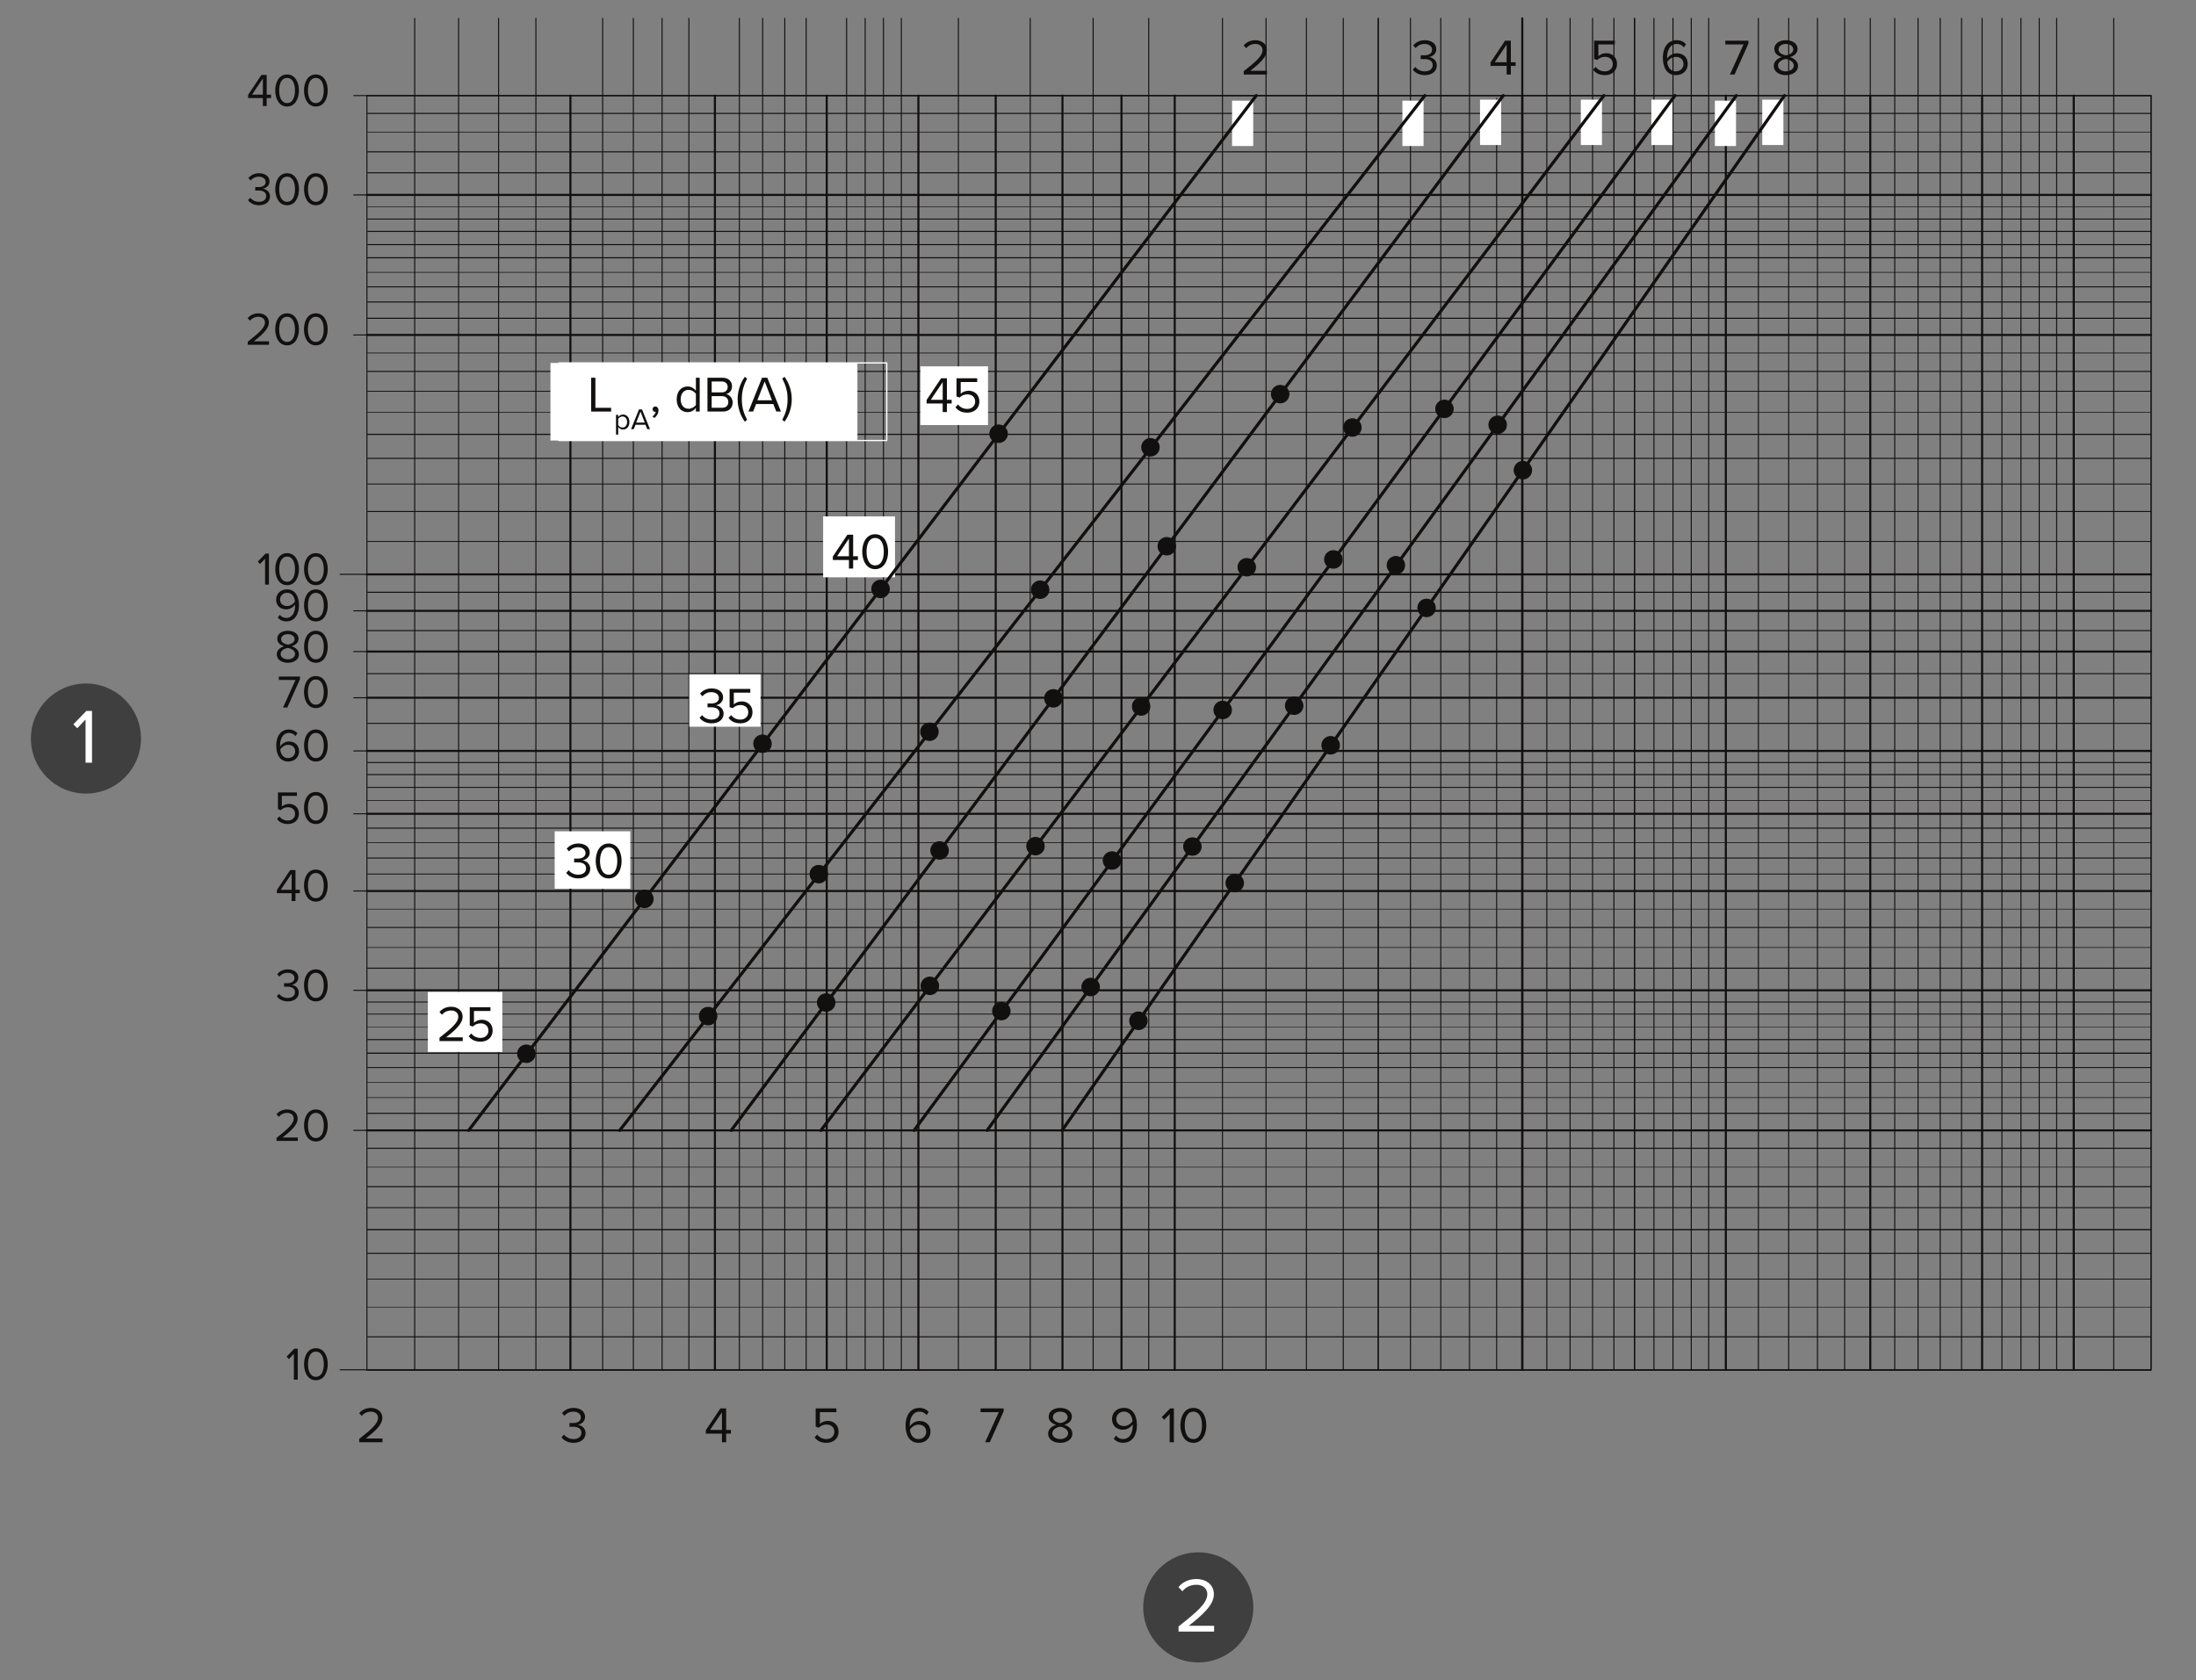 <?xml version="1.0" encoding="UTF-8"?>
<svg xmlns="http://www.w3.org/2000/svg" id="Layer_1" width="179.512mm" height="137.365mm" version="1.1" viewBox="0 0 508.854 389.382">
  <rect x="0" y="0" width="508.854" height="389.382" fill="#808080" stroke="none"/>
  <!-- Generator: Adobe Illustrator 30.0.0, SVG Export Plug-In . SVG Version: 2.1.1 Build 123)  -->
  <defs>
    <clipPath id="clippath">
      <rect x="85.099" y="309.675" width="413.4" height=".468" fill="none"/>
    </clipPath>
    <clipPath id="clippath-1">
      <rect x="85.099" y="302.903" width="413.4" height=".233" fill="none"/>
    </clipPath>
    <clipPath id="clippath-2">
      <rect x="85.099" y="296.365" width="413.4" height=".465" fill="none"/>
    </clipPath>
    <clipPath id="clippath-3">
      <rect x="85.099" y="290.289" width="413.4" height=".468" fill="none"/>
    </clipPath>
    <clipPath id="clippath-4">
      <rect x="85.099" y="284.918" width="413.4" height=".468" fill="none"/>
    </clipPath>
    <clipPath id="clippath-5">
      <rect x="85.099" y="279.783" width="413.4" height=".468" fill="none"/>
    </clipPath>
    <clipPath id="clippath-6">
      <rect x="85.099" y="274.878" width="413.4" height=".463" fill="none"/>
    </clipPath>
    <clipPath id="clippath-7">
      <rect x="85.099" y="270.44" width="413.4" height=".233" fill="none"/>
    </clipPath>
    <clipPath id="clippath-8">
      <rect x="85.099" y="266.001" width="413.4" height=".465" fill="none"/>
    </clipPath>
    <clipPath id="clippath-9">
      <rect x="85.099" y="261.793" width="413.4" height=".47" fill="none"/>
    </clipPath>
    <clipPath id="clippath-10">
      <rect x="85.099" y="257.828" width="413.4" height=".468" fill="none"/>
    </clipPath>
    <clipPath id="clippath-11">
      <rect x="85.099" y="254.322" width="413.4" height=".468" fill="none"/>
    </clipPath>
    <clipPath id="clippath-12">
      <rect x="85.099" y="250.82" width="413.4" height=".468" fill="none"/>
    </clipPath>
    <clipPath id="clippath-13">
      <rect x="85.099" y="247.315" width="413.4" height=".468" fill="none"/>
    </clipPath>
    <clipPath id="clippath-14">
      <rect x="85.099" y="244.046" width="413.4" height=".465" fill="none"/>
    </clipPath>
    <clipPath id="clippath-15">
      <rect x="85.099" y="240.777" width="413.4" height=".465" fill="none"/>
    </clipPath>
    <clipPath id="clippath-16">
      <rect x="85.099" y="237.975" width="413.4" height=".233" fill="none"/>
    </clipPath>
    <clipPath id="clippath-17">
      <rect x="85.099" y="234.936" width="413.4" height=".468" fill="none"/>
    </clipPath>
    <clipPath id="clippath-18">
      <rect x="85.099" y="232.134" width="413.4" height=".468" fill="none"/>
    </clipPath>
    <clipPath id="clippath-19">
      <rect x="85.099" y="224.197" width="413.4" height=".465" fill="none"/>
    </clipPath>
    <clipPath id="clippath-20">
      <rect x="85.099" y="219.522" width="413.4" height=".468" fill="none"/>
    </clipPath>
    <clipPath id="clippath-21">
      <rect x="85.099" y="214.852" width="413.4" height=".468" fill="none"/>
    </clipPath>
    <clipPath id="clippath-22">
      <rect x="85.099" y="210.645" width="413.4" height=".233" fill="none"/>
    </clipPath>
    <clipPath id="clippath-23">
      <rect x="85.099" y="206.443" width="413.4" height=".468" fill="none"/>
    </clipPath>
    <clipPath id="clippath-24">
      <rect x="85.099" y="202.473" width="413.4" height=".468" fill="none"/>
    </clipPath>
    <clipPath id="clippath-25">
      <rect x="85.099" y="198.736" width="413.4" height=".468" fill="none"/>
    </clipPath>
    <clipPath id="clippath-26">
      <rect x="85.099" y="195.229" width="413.4" height=".47" fill="none"/>
    </clipPath>
    <clipPath id="clippath-27">
      <rect x="85.099" y="191.727" width="413.4" height=".468" fill="none"/>
    </clipPath>
    <clipPath id="clippath-28">
      <rect x="85.099" y="188.458" width="413.4" height=".468" fill="none"/>
    </clipPath>
    <clipPath id="clippath-29">
      <rect x="85.099" y="185.426" width="413.4" height=".468" fill="none"/>
    </clipPath>
    <clipPath id="clippath-30">
      <rect x="85.099" y="182.387" width="413.4" height=".465" fill="none"/>
    </clipPath>
    <clipPath id="clippath-31">
      <rect x="85.099" y="179.353" width="413.4" height=".468" fill="none"/>
    </clipPath>
    <clipPath id="clippath-32">
      <rect x="85.099" y="176.549" width="413.4" height=".468" fill="none"/>
    </clipPath>
    <clipPath id="clippath-33">
      <rect x="85.099" y="167.436" width="413.4" height=".47" fill="none"/>
    </clipPath>
    <clipPath id="clippath-34">
      <rect x="85.099" y="155.99" width="413.4" height=".468" fill="none"/>
    </clipPath>
    <clipPath id="clippath-35">
      <rect x="85.099" y="145.954" width="413.4" height=".465" fill="none"/>
    </clipPath>
    <clipPath id="clippath-36">
      <rect x="85.099" y="137.077" width="413.4" height=".465" fill="none"/>
    </clipPath>
    <clipPath id="clippath-37">
      <rect x="85.099" y="125.398" width="413.4" height=".468" fill="none"/>
    </clipPath>
    <clipPath id="clippath-38">
      <rect x="85.099" y="118.392" width="413.4" height=".468" fill="none"/>
    </clipPath>
    <clipPath id="clippath-39">
      <rect x="85.099" y="112.086" width="413.4" height=".465" fill="none"/>
    </clipPath>
    <clipPath id="clippath-40">
      <rect x="85.099" y="106.015" width="413.4" height=".468" fill="none"/>
    </clipPath>
    <clipPath id="clippath-41">
      <rect x="85.099" y="100.642" width="413.4" height=".468" fill="none"/>
    </clipPath>
    <clipPath id="clippath-42">
      <rect x="85.099" y="95.507" width="413.4" height=".465" fill="none"/>
    </clipPath>
    <clipPath id="clippath-43">
      <rect x="85.099" y="90.596" width="413.4" height=".468" fill="none"/>
    </clipPath>
    <clipPath id="clippath-44">
      <rect x="85.099" y="85.929" width="413.4" height=".468" fill="none"/>
    </clipPath>
    <clipPath id="clippath-45">
      <rect x="85.099" y="81.724" width="413.4" height=".468" fill="none"/>
    </clipPath>
    <clipPath id="clippath-46">
      <rect x="85.099" y="77.519" width="413.4" height=".468" fill="none"/>
    </clipPath>
    <clipPath id="clippath-47">
      <rect x="85.099" y="73.549" width="413.4" height=".468" fill="none"/>
    </clipPath>
    <clipPath id="clippath-48">
      <rect x="85.099" y="69.815" width="413.4" height=".468" fill="none"/>
    </clipPath>
    <clipPath id="clippath-49">
      <rect x="85.099" y="66.31" width="413.4" height=".468" fill="none"/>
    </clipPath>
    <clipPath id="clippath-50">
      <rect x="85.099" y="63.041" width="413.4" height=".468" fill="none"/>
    </clipPath>
    <clipPath id="clippath-51">
      <rect x="85.099" y="59.534" width="413.4" height=".465" fill="none"/>
    </clipPath>
    <clipPath id="clippath-52">
      <rect x="85.099" y="56.498" width="413.4" height=".468" fill="none"/>
    </clipPath>
    <clipPath id="clippath-53">
      <rect x="85.099" y="53.463" width="413.4" height=".468" fill="none"/>
    </clipPath>
    <clipPath id="clippath-54">
      <rect x="85.099" y="50.659" width="413.4" height=".468" fill="none"/>
    </clipPath>
    <clipPath id="clippath-55">
      <rect x="85.099" y="47.86" width="413.4" height=".465" fill="none"/>
    </clipPath>
    <clipPath id="clippath-56">
      <rect x="85.099" y="39.916" width="413.4" height=".465" fill="none"/>
    </clipPath>
    <clipPath id="clippath-57">
      <rect x="85.099" y="35.011" width="413.4" height=".468" fill="none"/>
    </clipPath>
    <clipPath id="clippath-58">
      <rect x="85.099" y="30.576" width="413.4" height=".465" fill="none"/>
    </clipPath>
    <clipPath id="clippath-59">
      <rect x="85.099" y="26.138" width="413.4" height=".465" fill="none"/>
    </clipPath>
    <clipPath id="clippath-60">
      <rect x="85.099" y="22.164" width="413.4" height=".235" fill="none"/>
    </clipPath>
    <clipPath id="clippath-61">
      <rect x="85.099" y="284.453" width="413.4" height="1.168" fill="none"/>
    </clipPath>
    <clipPath id="clippath-62">
      <rect x="85.099" y="243.581" width="413.4" height="1.166" fill="none"/>
    </clipPath>
    <clipPath id="clippath-63">
      <rect x="85.099" y="100.172" width="413.4" height="1.171" fill="none"/>
    </clipPath>
    <clipPath id="clippath-64">
      <rect x="85.099" y="59.302" width="413.4" height="1.168" fill="none"/>
    </clipPath>
  </defs>
  <g>
    <polyline points="85.025 22.151 498.438 22.151 498.438 317.472 85.025 317.472" fill="none" stroke="#120f0f" stroke-linecap="round" stroke-linejoin="round" stroke-width=".24"/>
    <path d="M85.025,45.171h413.413M85.025,77.637h413.413M85.025,141.573h413.413M85.025,151.014h413.413M85.025,161.718h413.413M85.025,174.039h413.413M85.025,188.607h413.413M85.025,206.504h413.413M85.025,229.524h413.413M85.025,261.989h413.413M480.527,317.472V22.151M459.29,317.472V22.151M433.38,317.472V22.151M399.908,317.472V22.151M352.739,317.472V22.151M259.871,317.472V22.151M246.194,317.472V22.151M230.722,317.472V22.151M212.81,317.472V22.151M191.571,317.472V22.151M165.661,317.472V22.151M132.177,317.472V22.151" fill="none" stroke="#120f0f" stroke-linecap="round" stroke-linejoin="round" stroke-width=".48"/>
    <path d="M85.025,133.12h413.41M272.206,317.472V22.151" fill="none" stroke="#120f0f" stroke-linecap="round" stroke-linejoin="round" stroke-width=".48"/>
    <path d="M85.025,133.12h-6.206M85.025,317.472h-6.206M85.025,22.151h-3.061M85.025,45.171h-3.061M85.025,77.637h-3.061M85.025,141.573h-3.061M85.025,151.014h-3.061M85.025,161.718h-3.061M85.025,174.039h-3.061M85.025,188.607h-3.061M85.025,206.504h-3.061M85.025,229.524h-3.061M85.025,261.989h-3.061M498.438,317.472V22.151M85.025,317.472V22.151" fill="none" stroke="#120f0f" stroke-linecap="round" stroke-linejoin="round" stroke-width=".24"/>
    <g clip-path="url(#clippath)">
      <line x1="85.025" y1="309.836" x2="539.925" y2="309.836" fill="none" stroke="#120f0f" stroke-linecap="round" stroke-linejoin="round" stroke-width=".24"/>
    </g>
    <g clip-path="url(#clippath-1)">
      <line x1="85.025" y1="302.903" x2="539.925" y2="302.903" fill="none" stroke="#120f0f" stroke-linecap="round" stroke-linejoin="round" stroke-width=".24"/>
    </g>
    <g clip-path="url(#clippath-2)">
      <line x1="85.025" y1="296.438" x2="539.925" y2="296.438" fill="none" stroke="#120f0f" stroke-linecap="round" stroke-linejoin="round" stroke-width=".24"/>
    </g>
    <g clip-path="url(#clippath-3)">
      <line x1="85.025" y1="290.497" x2="539.925" y2="290.497" fill="none" stroke="#120f0f" stroke-linecap="round" stroke-linejoin="round" stroke-width=".24"/>
    </g>
    <g clip-path="url(#clippath-4)">
      <line x1="85.025" y1="285.007" x2="539.925" y2="285.007" fill="none" stroke="#120f0f" stroke-linecap="round" stroke-linejoin="round" stroke-width=".24"/>
    </g>
    <g clip-path="url(#clippath-5)">
      <line x1="85.025" y1="279.884" x2="539.925" y2="279.884" fill="none" stroke="#120f0f" stroke-linecap="round" stroke-linejoin="round" stroke-width=".24"/>
    </g>
    <g clip-path="url(#clippath-6)">
      <line x1="85.025" y1="275.035" x2="539.925" y2="275.035" fill="none" stroke="#120f0f" stroke-linecap="round" stroke-linejoin="round" stroke-width=".24"/>
    </g>
    <g clip-path="url(#clippath-7)">
      <line x1="85.025" y1="270.438" x2="539.925" y2="270.438" fill="none" stroke="#120f0f" stroke-linecap="round" stroke-linejoin="round" stroke-width=".24"/>
    </g>
    <g clip-path="url(#clippath-8)">
      <line x1="85.025" y1="266.133" x2="539.925" y2="266.133" fill="none" stroke="#120f0f" stroke-linecap="round" stroke-linejoin="round" stroke-width=".24"/>
    </g>
    <g clip-path="url(#clippath-9)">
      <line x1="85.025" y1="261.987" x2="539.925" y2="261.987" fill="none" stroke="#120f0f" stroke-linecap="round" stroke-linejoin="round" stroke-width=".24"/>
    </g>
    <g clip-path="url(#clippath-10)">
      <line x1="85.025" y1="258.032" x2="539.925" y2="258.032" fill="none" stroke="#120f0f" stroke-linecap="round" stroke-linejoin="round" stroke-width=".24"/>
    </g>
    <g clip-path="url(#clippath-11)">
      <line x1="85.025" y1="254.353" x2="539.925" y2="254.353" fill="none" stroke="#120f0f" stroke-linecap="round" stroke-linejoin="round" stroke-width=".24"/>
    </g>
    <g clip-path="url(#clippath-12)">
      <line x1="85.025" y1="250.834" x2="539.925" y2="250.834" fill="none" stroke="#120f0f" stroke-linecap="round" stroke-linejoin="round" stroke-width=".24"/>
    </g>
    <g clip-path="url(#clippath-13)">
      <line x1="85.025" y1="247.418" x2="539.925" y2="247.418" fill="none" stroke="#120f0f" stroke-linecap="round" stroke-linejoin="round" stroke-width=".24"/>
    </g>
    <g clip-path="url(#clippath-14)">
      <line x1="85.025" y1="244.09" x2="539.925" y2="244.09" fill="none" stroke="#120f0f" stroke-linecap="round" stroke-linejoin="round" stroke-width=".24"/>
    </g>
    <g clip-path="url(#clippath-15)">
      <line x1="85.025" y1="240.953" x2="539.925" y2="240.953" fill="none" stroke="#120f0f" stroke-linecap="round" stroke-linejoin="round" stroke-width=".24"/>
    </g>
    <g clip-path="url(#clippath-16)">
      <line x1="85.025" y1="237.973" x2="539.925" y2="237.973" fill="none" stroke="#120f0f" stroke-linecap="round" stroke-linejoin="round" stroke-width=".24"/>
    </g>
    <g clip-path="url(#clippath-17)">
      <line x1="85.025" y1="235.012" x2="539.925" y2="235.012" fill="none" stroke="#120f0f" stroke-linecap="round" stroke-linejoin="round" stroke-width=".24"/>
    </g>
    <g clip-path="url(#clippath-18)">
      <line x1="85.025" y1="232.223" x2="539.925" y2="232.223" fill="none" stroke="#120f0f" stroke-linecap="round" stroke-linejoin="round" stroke-width=".24"/>
    </g>
    <g clip-path="url(#clippath-19)">
      <line x1="85.025" y1="224.398" x2="539.925" y2="224.398" fill="none" stroke="#120f0f" stroke-linecap="round" stroke-linejoin="round" stroke-width=".24"/>
    </g>
    <g clip-path="url(#clippath-20)">
      <line x1="85.025" y1="219.552" x2="539.925" y2="219.552" fill="none" stroke="#120f0f" stroke-linecap="round" stroke-linejoin="round" stroke-width=".24"/>
    </g>
    <g clip-path="url(#clippath-21)">
      <line x1="85.025" y1="214.953" x2="539.925" y2="214.953" fill="none" stroke="#120f0f" stroke-linecap="round" stroke-linejoin="round" stroke-width=".24"/>
    </g>
    <g clip-path="url(#clippath-22)">
      <line x1="85.025" y1="210.647" x2="539.925" y2="210.647" fill="none" stroke="#120f0f" stroke-linecap="round" stroke-linejoin="round" stroke-width=".24"/>
    </g>
    <g clip-path="url(#clippath-23)">
      <line x1="85.025" y1="206.504" x2="539.925" y2="206.504" fill="none" stroke="#120f0f" stroke-linecap="round" stroke-linejoin="round" stroke-width=".24"/>
    </g>
    <g clip-path="url(#clippath-24)">
      <line x1="85.025" y1="202.547" x2="539.925" y2="202.547" fill="none" stroke="#120f0f" stroke-linecap="round" stroke-linejoin="round" stroke-width=".24"/>
    </g>
    <g clip-path="url(#clippath-25)">
      <line x1="85.025" y1="198.868" x2="539.925" y2="198.868" fill="none" stroke="#120f0f" stroke-linecap="round" stroke-linejoin="round" stroke-width=".24"/>
    </g>
    <g clip-path="url(#clippath-26)">
      <line x1="85.025" y1="195.261" x2="539.925" y2="195.261" fill="none" stroke="#120f0f" stroke-linecap="round" stroke-linejoin="round" stroke-width=".24"/>
    </g>
    <g clip-path="url(#clippath-27)">
      <line x1="85.025" y1="191.933" x2="539.925" y2="191.933" fill="none" stroke="#120f0f" stroke-linecap="round" stroke-linejoin="round" stroke-width=".24"/>
    </g>
    <g clip-path="url(#clippath-28)">
      <line x1="85.025" y1="188.605" x2="539.925" y2="188.605" fill="none" stroke="#120f0f" stroke-linecap="round" stroke-linejoin="round" stroke-width=".24"/>
    </g>
    <g clip-path="url(#clippath-29)">
      <line x1="85.025" y1="185.468" x2="539.925" y2="185.468" fill="none" stroke="#120f0f" stroke-linecap="round" stroke-linejoin="round" stroke-width=".24"/>
    </g>
    <g clip-path="url(#clippath-30)">
      <line x1="85.025" y1="182.49" x2="539.925" y2="182.49" fill="none" stroke="#120f0f" stroke-linecap="round" stroke-linejoin="round" stroke-width=".24"/>
    </g>
    <g clip-path="url(#clippath-31)">
      <line x1="85.025" y1="179.527" x2="539.925" y2="179.527" fill="none" stroke="#120f0f" stroke-linecap="round" stroke-linejoin="round" stroke-width=".24"/>
    </g>
    <g clip-path="url(#clippath-32)">
      <line x1="85.025" y1="176.737" x2="539.925" y2="176.737" fill="none" stroke="#120f0f" stroke-linecap="round" stroke-linejoin="round" stroke-width=".24"/>
    </g>
    <g clip-path="url(#clippath-33)">
      <line x1="85.025" y1="167.659" x2="539.925" y2="167.659" fill="none" stroke="#120f0f" stroke-linecap="round" stroke-linejoin="round" stroke-width=".24"/>
    </g>
    <g clip-path="url(#clippath-34)">
      <line x1="85.025" y1="156.139" x2="539.925" y2="156.139" fill="none" stroke="#120f0f" stroke-linecap="round" stroke-linejoin="round" stroke-width=".24"/>
    </g>
    <g clip-path="url(#clippath-35)">
      <line x1="85.025" y1="146.155" x2="539.925" y2="146.155" fill="none" stroke="#120f0f" stroke-linecap="round" stroke-linejoin="round" stroke-width=".24"/>
    </g>
    <g clip-path="url(#clippath-36)">
      <line x1="85.025" y1="137.266" x2="539.925" y2="137.266" fill="none" stroke="#120f0f" stroke-linecap="round" stroke-linejoin="round" stroke-width=".24"/>
    </g>
    <g clip-path="url(#clippath-37)">
      <line x1="85.025" y1="125.472" x2="539.925" y2="125.472" fill="none" stroke="#120f0f" stroke-linecap="round" stroke-linejoin="round" stroke-width=".24"/>
    </g>
    <g clip-path="url(#clippath-38)">
      <line x1="85.025" y1="118.551" x2="539.925" y2="118.551" fill="none" stroke="#120f0f" stroke-linecap="round" stroke-linejoin="round" stroke-width=".24"/>
    </g>
    <g clip-path="url(#clippath-39)">
      <line x1="85.025" y1="112.171" x2="539.925" y2="112.171" fill="none" stroke="#120f0f" stroke-linecap="round" stroke-linejoin="round" stroke-width=".24"/>
    </g>
    <g clip-path="url(#clippath-40)">
      <line x1="85.025" y1="106.233" x2="539.925" y2="106.233" fill="none" stroke="#120f0f" stroke-linecap="round" stroke-linejoin="round" stroke-width=".24"/>
    </g>
    <g clip-path="url(#clippath-41)">
      <line x1="85.025" y1="100.657" x2="539.925" y2="100.657" fill="none" stroke="#120f0f" stroke-linecap="round" stroke-linejoin="round" stroke-width=".24"/>
    </g>
    <g clip-path="url(#clippath-42)">
      <line x1="85.025" y1="95.533" x2="539.925" y2="95.533" fill="none" stroke="#120f0f" stroke-linecap="round" stroke-linejoin="round" stroke-width=".24"/>
    </g>
    <g clip-path="url(#clippath-43)">
      <line x1="85.025" y1="90.67" x2="539.925" y2="90.67" fill="none" stroke="#120f0f" stroke-linecap="round" stroke-linejoin="round" stroke-width=".24"/>
    </g>
    <g clip-path="url(#clippath-44)">
      <line x1="85.025" y1="86.088" x2="539.925" y2="86.088" fill="none" stroke="#120f0f" stroke-linecap="round" stroke-linejoin="round" stroke-width=".24"/>
    </g>
    <g clip-path="url(#clippath-45)">
      <line x1="85.025" y1="81.766" x2="539.925" y2="81.766" fill="none" stroke="#120f0f" stroke-linecap="round" stroke-linejoin="round" stroke-width=".24"/>
    </g>
    <g clip-path="url(#clippath-46)">
      <line x1="85.025" y1="77.637" x2="539.925" y2="77.637" fill="none" stroke="#120f0f" stroke-linecap="round" stroke-linejoin="round" stroke-width=".24"/>
    </g>
    <g clip-path="url(#clippath-47)">
      <line x1="85.025" y1="73.767" x2="539.925" y2="73.767" fill="none" stroke="#120f0f" stroke-linecap="round" stroke-linejoin="round" stroke-width=".24"/>
    </g>
    <g clip-path="url(#clippath-48)">
      <line x1="85.025" y1="69.989" x2="539.925" y2="69.989" fill="none" stroke="#120f0f" stroke-linecap="round" stroke-linejoin="round" stroke-width=".24"/>
    </g>
    <g clip-path="url(#clippath-49)">
      <line x1="85.025" y1="66.484" x2="539.925" y2="66.484" fill="none" stroke="#120f0f" stroke-linecap="round" stroke-linejoin="round" stroke-width=".24"/>
    </g>
    <g clip-path="url(#clippath-50)">
      <line x1="85.025" y1="63.068" x2="539.925" y2="63.068" fill="none" stroke="#120f0f" stroke-linecap="round" stroke-linejoin="round" stroke-width=".24"/>
    </g>
    <g clip-path="url(#clippath-51)">
      <line x1="85.025" y1="59.74" x2="539.925" y2="59.74" fill="none" stroke="#120f0f" stroke-linecap="round" stroke-linejoin="round" stroke-width=".24"/>
    </g>
    <g clip-path="url(#clippath-52)">
      <line x1="85.025" y1="56.689" x2="539.925" y2="56.689" fill="none" stroke="#120f0f" stroke-linecap="round" stroke-linejoin="round" stroke-width=".24"/>
    </g>
    <g clip-path="url(#clippath-53)">
      <line x1="85.025" y1="53.623" x2="539.925" y2="53.623" fill="none" stroke="#120f0f" stroke-linecap="round" stroke-linejoin="round" stroke-width=".24"/>
    </g>
    <g clip-path="url(#clippath-54)">
      <line x1="85.025" y1="50.747" x2="539.925" y2="50.747" fill="none" stroke="#120f0f" stroke-linecap="round" stroke-linejoin="round" stroke-width=".24"/>
    </g>
    <g clip-path="url(#clippath-55)">
      <line x1="85.025" y1="47.872" x2="539.925" y2="47.872" fill="none" stroke="#120f0f" stroke-linecap="round" stroke-linejoin="round" stroke-width=".24"/>
    </g>
    <g clip-path="url(#clippath-56)">
      <line x1="85.025" y1="40.048" x2="539.925" y2="40.048" fill="none" stroke="#120f0f" stroke-linecap="round" stroke-linejoin="round" stroke-width=".24"/>
    </g>
    <g clip-path="url(#clippath-57)">
      <line x1="85.025" y1="35.187" x2="539.925" y2="35.187" fill="none" stroke="#120f0f" stroke-linecap="round" stroke-linejoin="round" stroke-width=".24"/>
    </g>
    <g clip-path="url(#clippath-58)">
      <line x1="85.025" y1="30.603" x2="539.925" y2="30.603" fill="none" stroke="#120f0f" stroke-linecap="round" stroke-linejoin="round" stroke-width=".24"/>
    </g>
    <g clip-path="url(#clippath-59)">
      <line x1="85.025" y1="26.283" x2="539.925" y2="26.283" fill="none" stroke="#120f0f" stroke-linecap="round" stroke-linejoin="round" stroke-width=".24"/>
    </g>
    <g clip-path="url(#clippath-60)">
      <line x1="85.025" y1="22.151" x2="539.925" y2="22.151" fill="none" stroke="#120f0f" stroke-linecap="round" stroke-linejoin="round" stroke-width=".24"/>
    </g>
    <g clip-path="url(#clippath-61)">
      <line x1="85.025" y1="285.007" x2="539.925" y2="285.007" fill="none" stroke="#120f0f" stroke-linecap="round" stroke-linejoin="round" stroke-width=".24"/>
    </g>
    <g clip-path="url(#clippath-62)">
      <line x1="85.025" y1="244.09" x2="539.925" y2="244.09" fill="none" stroke="#120f0f" stroke-linecap="round" stroke-linejoin="round" stroke-width=".24"/>
    </g>
    <g clip-path="url(#clippath-63)">
      <line x1="85.025" y1="100.657" x2="539.925" y2="100.657" fill="none" stroke="#120f0f" stroke-linecap="round" stroke-linejoin="round" stroke-width=".24"/>
    </g>
    <g clip-path="url(#clippath-64)">
      <line x1="85.025" y1="59.74" x2="539.925" y2="59.74" fill="none" stroke="#120f0f" stroke-linecap="round" stroke-linejoin="round" stroke-width=".24"/>
    </g>
    <line x1="85.025" y1="22.151" x2="498.438" y2="22.151" fill="none" stroke="#120f0f" stroke-linecap="round" stroke-linejoin="round" stroke-width=".24"/>
    <line x1="85.025" y1="317.58" x2="498.438" y2="317.58" fill="none" stroke="#120f0f" stroke-linecap="round" stroke-linejoin="round" stroke-width=".24"/>
    <line x1="96.092" y1="317.472" x2="96.092" y2="4.255" fill="none" stroke="#120f0f" stroke-linecap="round" stroke-linejoin="round" stroke-width=".24"/>
    <rect x="96.077" y="22.164" width=".468" height="295.45" fill="none"/>
    <line x1="106.265" y1="317.472" x2="106.265" y2="4.255" fill="none" stroke="#120f0f" stroke-linecap="round" stroke-linejoin="round" stroke-width=".24"/>
    <rect x="106.12" y="22.164" width=".468" height="295.45" fill="none"/>
    <line x1="115.534" y1="317.472" x2="115.534" y2="4.255" fill="none" stroke="#120f0f" stroke-linecap="round" stroke-linejoin="round" stroke-width=".24"/>
    <rect x="115.463" y="22.164" width=".465" height="295.45" fill="none"/>
    <line x1="124.176" y1="317.472" x2="124.176" y2="4.255" fill="none" stroke="#120f0f" stroke-linecap="round" stroke-linejoin="round" stroke-width=".24"/>
    <rect x="124.105" y="22.164" width=".468" height="295.45" fill="none"/>
    <line x1="139.649" y1="317.472" x2="139.649" y2="4.255" fill="none" stroke="#120f0f" stroke-linecap="round" stroke-linejoin="round" stroke-width=".24"/>
    <rect x="139.519" y="22.164" width=".468" height="295.45" fill="none"/>
    <line x1="146.76" y1="317.472" x2="146.76" y2="4.255" fill="none" stroke="#120f0f" stroke-linecap="round" stroke-linejoin="round" stroke-width=".24"/>
    <rect x="146.76" y="22.164" width=".235" height="295.45" fill="none"/>
    <line x1="153.416" y1="317.472" x2="153.416" y2="4.255" fill="none" stroke="#120f0f" stroke-linecap="round" stroke-linejoin="round" stroke-width=".24"/>
    <rect x="153.296" y="22.164" width=".468" height="295.45" fill="none"/>
    <line x1="159.632" y1="317.472" x2="159.632" y2="4.255" fill="none" stroke="#120f0f" stroke-linecap="round" stroke-linejoin="round" stroke-width=".24"/>
    <rect x="159.605" y="22.164" width=".465" height="295.45" fill="none"/>
    <line x1="171.325" y1="317.472" x2="171.325" y2="4.255" fill="none" stroke="#120f0f" stroke-linecap="round" stroke-linejoin="round" stroke-width=".24"/>
    <rect x="171.281" y="22.164" width=".468" height="295.45" fill="none"/>
    <line x1="176.725" y1="317.472" x2="176.725" y2="4.255" fill="none" stroke="#120f0f" stroke-linecap="round" stroke-linejoin="round" stroke-width=".24"/>
    <rect x="176.652" y="22.164" width=".468" height="295.45" fill="none"/>
    <line x1="181.851" y1="317.472" x2="181.851" y2="4.255" fill="none" stroke="#120f0f" stroke-linecap="round" stroke-linejoin="round" stroke-width=".24"/>
    <rect x="181.792" y="22.164" width=".468" height="295.45" fill="none"/>
    <line x1="186.8" y1="317.472" x2="186.8" y2="4.255" fill="none" stroke="#120f0f" stroke-linecap="round" stroke-linejoin="round" stroke-width=".24"/>
    <rect x="186.697" y="22.164" width=".468" height="295.45" fill="none"/>
    <line x1="196.172" y1="317.472" x2="196.172" y2="4.255" fill="none" stroke="#120f0f" stroke-linecap="round" stroke-linejoin="round" stroke-width=".24"/>
    <rect x="196.038" y="22.164" width=".468" height="295.45" fill="none"/>
    <line x1="200.477" y1="317.472" x2="200.477" y2="4.255" fill="none" stroke="#120f0f" stroke-linecap="round" stroke-linejoin="round" stroke-width=".24"/>
    <rect x="200.475" y="22.164" width=".233" height="295.45" fill="none"/>
    <line x1="204.709" y1="317.472" x2="204.709" y2="4.255" fill="none" stroke="#120f0f" stroke-linecap="round" stroke-linejoin="round" stroke-width=".24"/>
    <rect x="204.682" y="22.164" width=".465" height="295.45" fill="none"/>
    <line x1="208.855" y1="317.472" x2="208.855" y2="4.255" fill="none" stroke="#120f0f" stroke-linecap="round" stroke-linejoin="round" stroke-width=".24"/>
    <rect x="208.649" y="22.164" width=".468" height="295.45" fill="none"/>
    <line x1="283.273" y1="317.472" x2="283.273" y2="4.255" fill="none" stroke="#120f0f" stroke-linecap="round" stroke-linejoin="round" stroke-width=".24"/>
    <rect x="283.158" y="22.164" width=".465" height="295.45" fill="none"/>
    <line x1="293.36" y1="317.472" x2="293.36" y2="4.255" fill="none" stroke="#120f0f" stroke-linecap="round" stroke-linejoin="round" stroke-width=".24"/>
    <rect x="293.199" y="22.164" width=".468" height="295.45" fill="none"/>
    <line x1="302.718" y1="317.472" x2="302.718" y2="4.255" fill="none" stroke="#120f0f" stroke-linecap="round" stroke-linejoin="round" stroke-width=".24"/>
    <rect x="302.544" y="22.164" width=".465" height="295.45" fill="none"/>
    <line x1="311.257" y1="317.472" x2="311.257" y2="4.255" fill="none" stroke="#120f0f" stroke-linecap="round" stroke-linejoin="round" stroke-width=".24"/>
    <rect x="311.183" y="22.164" width=".468" height="295.45" fill="none"/>
    <line x1="319.358" y1="317.472" x2="319.358" y2="4.255" fill="none" stroke="#120f0f" stroke-linecap="round" stroke-linejoin="round" stroke-width=".24"/>
    <rect x="319.358" y="22.164" width=".235" height="295.45" fill="none"/>
    <line x1="326.83" y1="317.472" x2="326.83" y2="4.255" fill="none" stroke="#120f0f" stroke-linecap="round" stroke-linejoin="round" stroke-width=".24"/>
    <rect x="326.83" y="22.164" width=".238" height="295.45" fill="none"/>
    <line x1="333.853" y1="317.472" x2="333.853" y2="4.255" fill="none" stroke="#120f0f" stroke-linecap="round" stroke-linejoin="round" stroke-width=".24"/>
    <rect x="333.838" y="22.164" width=".468" height="295.45" fill="none"/>
    <line x1="340.509" y1="317.472" x2="340.509" y2="4.255" fill="none" stroke="#120f0f" stroke-linecap="round" stroke-linejoin="round" stroke-width=".24"/>
    <rect x="340.38" y="22.164" width=".468" height="295.45" fill="none"/>
    <line x1="346.801" y1="317.472" x2="346.801" y2="22.795" fill="none" stroke="#120f0f" stroke-linecap="round" stroke-linejoin="round" stroke-width=".24"/>
    <line x1="352.742" y1="317.472" x2="352.742" y2="4.255" fill="none" stroke="#120f0f" stroke-linecap="round" stroke-linejoin="round" stroke-width=".48"/>
    <rect x="352.524" y="22.164" width=".465" height="295.45" fill="none"/>
    <line x1="358.421" y1="317.472" x2="358.421" y2="4.255" fill="none" stroke="#120f0f" stroke-linecap="round" stroke-linejoin="round" stroke-width=".24"/>
    <rect x="358.362" y="22.164" width=".468" height="295.45" fill="none"/>
    <line x1="363.821" y1="317.472" x2="363.821" y2="4.255" fill="none" stroke="#120f0f" stroke-linecap="round" stroke-linejoin="round" stroke-width=".24"/>
    <rect x="363.735" y="22.164" width=".468" height="295.45" fill="none"/>
    <line x1="369.034" y1="317.472" x2="369.034" y2="4.255" fill="none" stroke="#120f0f" stroke-linecap="round" stroke-linejoin="round" stroke-width=".24"/>
    <rect x="368.87" y="22.164" width=".468" height="295.45" fill="none"/>
    <line x1="373.981" y1="317.472" x2="373.981" y2="4.255" fill="none" stroke="#120f0f" stroke-linecap="round" stroke-linejoin="round" stroke-width=".24"/>
    <rect x="373.78" y="22.164" width=".465" height="295.45" fill="none"/>
    <line x1="378.757" y1="317.472" x2="378.757" y2="4.255" fill="none" stroke="#120f0f" stroke-linecap="round" stroke-linejoin="round" stroke-width=".24"/>
    <rect x="378.683" y="22.164" width=".465" height="295.45" fill="none"/>
    <line x1="383.25" y1="317.472" x2="383.25" y2="4.255" fill="none" stroke="#120f0f" stroke-linecap="round" stroke-linejoin="round" stroke-width=".24"/>
    <rect x="383.121" y="22.164" width=".463" height="295.45" fill="none"/>
    <line x1="387.661" y1="317.472" x2="387.661" y2="4.255" fill="none" stroke="#120f0f" stroke-linecap="round" stroke-linejoin="round" stroke-width=".24"/>
    <rect x="387.556" y="22.164" width=".465" height="295.45" fill="none"/>
    <line x1="391.895" y1="317.472" x2="391.895" y2="4.255" fill="none" stroke="#120f0f" stroke-linecap="round" stroke-linejoin="round" stroke-width=".24"/>
    <rect x="391.76" y="22.164" width=".468" height="295.45" fill="none"/>
    <line x1="395.938" y1="317.472" x2="395.938" y2="4.255" fill="none" stroke="#120f0f" stroke-linecap="round" stroke-linejoin="round" stroke-width=".24"/>
    <rect x="395.733" y="22.164" width=".468" height="295.45" fill="none"/>
    <line x1="407.453" y1="317.472" x2="407.453" y2="4.255" fill="none" stroke="#120f0f" stroke-linecap="round" stroke-linejoin="round" stroke-width=".24"/>
    <rect x="407.409" y="22.164" width=".468" height="295.45" fill="none"/>
    <line x1="414.474" y1="317.472" x2="414.474" y2="4.255" fill="none" stroke="#120f0f" stroke-linecap="round" stroke-linejoin="round" stroke-width=".24"/>
    <rect x="414.413" y="22.164" width=".468" height="295.45" fill="none"/>
    <line x1="421.145" y1="317.472" x2="421.145" y2="4.255" fill="none" stroke="#120f0f" stroke-linecap="round" stroke-linejoin="round" stroke-width=".24"/>
    <rect x="420.957" y="22.164" width=".468" height="295.45" fill="none"/>
    <line x1="427.436" y1="317.472" x2="427.436" y2="4.255" fill="none" stroke="#120f0f" stroke-linecap="round" stroke-linejoin="round" stroke-width=".24"/>
    <rect x="427.262" y="22.164" width=".468" height="295.45" fill="none"/>
    <line x1="433.38" y1="317.472" x2="433.38" y2="4.255" fill="none" stroke="#120f0f" stroke-linecap="round" stroke-linejoin="round" stroke-width=".24"/>
    <rect x="433.331" y="22.164" width=".468" height="295.45" fill="none"/>
    <line x1="439.044" y1="317.472" x2="439.044" y2="4.255" fill="none" stroke="#120f0f" stroke-linecap="round" stroke-linejoin="round" stroke-width=".24"/>
    <rect x="438.939" y="22.164" width=".468" height="295.45" fill="none"/>
    <line x1="444.444" y1="317.472" x2="444.444" y2="4.255" fill="none" stroke="#120f0f" stroke-linecap="round" stroke-linejoin="round" stroke-width=".24"/>
    <rect x="444.314" y="22.164" width=".465" height="295.45" fill="none"/>
    <line x1="449.582" y1="317.472" x2="449.582" y2="4.255" fill="none" stroke="#120f0f" stroke-linecap="round" stroke-linejoin="round" stroke-width=".24"/>
    <rect x="449.452" y="22.164" width=".463" height="295.45" fill="none"/>
    <line x1="454.529" y1="317.472" x2="454.529" y2="4.255" fill="none" stroke="#120f0f" stroke-linecap="round" stroke-linejoin="round" stroke-width=".24"/>
    <rect x="454.355" y="22.164" width=".465" height="295.45" fill="none"/>
    <line x1="459.29" y1="317.472" x2="459.29" y2="4.255" fill="none" stroke="#120f0f" stroke-linecap="round" stroke-linejoin="round" stroke-width=".24"/>
    <rect x="459.258" y="22.164" width=".468" height="295.45" fill="none"/>
    <line x1="463.886" y1="317.472" x2="463.886" y2="4.255" fill="none" stroke="#120f0f" stroke-linecap="round" stroke-linejoin="round" stroke-width=".24"/>
    <rect x="463.698" y="22.164" width=".468" height="295.45" fill="none"/>
    <line x1="468.294" y1="317.472" x2="468.294" y2="4.255" fill="none" stroke="#120f0f" stroke-linecap="round" stroke-linejoin="round" stroke-width=".24"/>
    <rect x="468.133" y="22.164" width=".468" height="295.45" fill="none"/>
    <line x1="472.528" y1="317.472" x2="472.528" y2="4.255" fill="none" stroke="#120f0f" stroke-linecap="round" stroke-linejoin="round" stroke-width=".24"/>
    <rect x="472.337" y="22.164" width=".468" height="295.45" fill="none"/>
    <line x1="476.569" y1="317.472" x2="476.569" y2="4.255" fill="none" stroke="#120f0f" stroke-linecap="round" stroke-linejoin="round" stroke-width=".24"/>
    <rect x="476.542" y="22.164" width=".468" height="295.45" fill="none"/>
    <line x1="222.079" y1="317.472" x2="222.079" y2="4.255" fill="none" stroke="#120f0f" stroke-linecap="round" stroke-linejoin="round" stroke-width=".24"/>
    <rect x="221.967" y="22.164" width=".465" height="295.45" fill="none"/>
    <line x1="238.722" y1="317.472" x2="238.722" y2="4.255" fill="none" stroke="#120f0f" stroke-linecap="round" stroke-linejoin="round" stroke-width=".24"/>
    <rect x="238.546" y="22.164" width=".468" height="295.45" fill="none"/>
    <line x1="253.303" y1="317.472" x2="253.303" y2="4.255" fill="none" stroke="#120f0f" stroke-linecap="round" stroke-linejoin="round" stroke-width=".24"/>
    <rect x="253.259" y="22.164" width=".468" height="295.45" fill="none"/>
    <line x1="266.182" y1="317.472" x2="266.182" y2="4.255" fill="none" stroke="#120f0f" stroke-linecap="round" stroke-linejoin="round" stroke-width=".24"/>
    <rect x="266.109" y="22.164" width=".465" height="295.45" fill="none"/>
    <line x1="319.358" y1="317.472" x2="319.358" y2="4.255" fill="none" stroke="#120f0f" stroke-linecap="round" stroke-linejoin="round" stroke-width=".24"/>
    <rect x="319.358" y="22.164" width=".235" height="295.45" fill="none"/>
    <line x1="378.757" y1="317.472" x2="378.757" y2="4.255" fill="none" stroke="#120f0f" stroke-linecap="round" stroke-linejoin="round" stroke-width=".24"/>
    <rect x="378.683" y="22.164" width=".465" height="295.45" fill="none"/>
    <line x1="489.798" y1="317.472" x2="489.798" y2="4.255" fill="none" stroke="#120f0f" stroke-linecap="round" stroke-linejoin="round" stroke-width=".24"/>
    <rect x="489.622" y="22.164" width=".468" height="295.45" fill="none"/>
    <rect x="397.369" y="23.334" width="4.904" height="10.508" fill="#fff"/>
    <rect x="342.948" y="23.1" width="4.905" height="10.51" fill="#fff"/>
    <rect x="382.653" y="23.1" width="4.901" height="10.51" fill="#fff"/>
    <rect x="366.304" y="23.1" width="4.902" height="10.51" fill="#fff"/>
    <rect x="324.964" y="23.334" width="4.902" height="10.508" fill="#fff"/>
    <rect x="285.492" y="23.334" width="4.905" height="10.508" fill="#fff"/>
    <rect x="408.345" y="23.1" width="4.905" height="10.51" fill="#fff"/>
    <g>
      <path d="M83.237,333.491c2.824-2.221,4.353-3.524,4.353-4.876,0-.999-.824-1.434-1.635-1.434-.941,0-1.671.399-2.129.987l-.6-.623c.6-.787,1.624-1.233,2.729-1.233,1.306,0,2.635.74,2.635,2.303,0,1.598-1.624,3.055-3.812,4.782h3.847v.869h-5.388v-.775Z" fill="#120f0f"/>
      <path d="M130.7,332.504c.459.611,1.259,1.034,2.188,1.034,1.141,0,1.835-.563,1.835-1.469,0-.975-.8-1.387-1.953-1.387-.33,0-.694,0-.812.013v-.894c.129.012.494.012.812.012.988,0,1.823-.388,1.823-1.292,0-.87-.8-1.34-1.753-1.34-.858,0-1.494.329-2.07.952l-.541-.611c.564-.682,1.47-1.21,2.682-1.21,1.506,0,2.659.764,2.659,2.091,0,1.128-.953,1.692-1.694,1.821.717.059,1.812.67,1.812,1.927,0,1.305-1.047,2.256-2.776,2.256-1.33,0-2.306-.587-2.788-1.292l.576-.611Z" fill="#120f0f"/>
      <path d="M167.287,332.281h-3.729v-.811l3.365-5.041h1.341v4.993h1.106v.858h-1.106v1.985h-.976v-1.985ZM164.534,331.423h2.753v-4.088l-2.753,4.088Z" fill="#120f0f"/>
      <path d="M189.36,332.504c.518.658,1.2,1.034,2.165,1.034,1.071,0,1.812-.729,1.812-1.68,0-1.034-.741-1.692-1.8-1.692-.694,0-1.282.224-1.812.74l-.718-.247v-4.229h4.8v.869h-3.823v2.727c.376-.376,1.047-.705,1.835-.705,1.306,0,2.494.893,2.494,2.502,0,1.599-1.211,2.585-2.788,2.585-1.329,0-2.176-.481-2.765-1.257l.6-.646Z" fill="#120f0f"/>
      <path d="M213.022,326.312c1.012,0,1.694.388,2.177.939l-.494.729c-.4-.47-.859-.799-1.683-.799-1.518,0-2.211,1.539-2.211,3.078,0,.106,0,.2.012.306.341-.54,1.211-1.222,2.223-1.222,1.412,0,2.565.834,2.565,2.503,0,1.362-1.035,2.561-2.753,2.561-2.188,0-3.023-1.915-3.023-4.041s.988-4.054,3.188-4.054ZM212.81,330.189c-.777,0-1.53.481-1.965,1.175.094.976.612,2.174,1.977,2.174,1.211,0,1.8-.904,1.8-1.656,0-1.151-.8-1.692-1.812-1.692Z" fill="#120f0f"/>
      <path d="M231.439,327.299h-4.224v-.869h5.353v.67l-3.212,7.167h-1.083l3.165-6.968Z" fill="#120f0f"/>
      <path d="M244.738,330.225c-.906-.258-1.741-.846-1.741-1.88,0-1.409,1.376-2.032,2.682-2.032,1.294,0,2.694.623,2.694,2.032,0,1.034-.847,1.622-1.753,1.88.977.294,1.871,1.011,1.871,2.057,0,1.327-1.271,2.126-2.812,2.126-1.553,0-2.812-.787-2.812-2.126,0-1.046.894-1.763,1.871-2.057ZM245.679,330.659c-.482.06-1.835.494-1.835,1.516,0,.847.858,1.363,1.835,1.363.965,0,1.824-.517,1.824-1.363,0-1.021-1.341-1.456-1.824-1.516ZM245.679,327.182c-.953,0-1.706.481-1.706,1.293,0,.951,1.235,1.269,1.706,1.351.482-.082,1.706-.399,1.706-1.351,0-.812-.765-1.293-1.706-1.293Z" fill="#120f0f"/>
      <path d="M258.579,332.727c.4.47.871.799,1.682.799,1.588,0,2.212-1.586,2.212-3.066,0-.105,0-.212-.012-.317-.341.54-1.212,1.222-2.212,1.222-1.412,0-2.576-.834-2.576-2.502,0-1.352,1.035-2.562,2.741-2.562,2.2,0,3.036,1.915,3.036,4.054,0,2.114-.988,4.041-3.188,4.041-1,0-1.682-.376-2.176-.939l.494-.729ZM260.462,327.17c-1.2,0-1.8.917-1.8,1.657,0,1.151.8,1.691,1.812,1.691.776,0,1.541-.47,1.953-1.163-.082-.976-.6-2.186-1.964-2.186Z" fill="#120f0f"/>
      <path d="M271.033,327.723l-1.259,1.327-.588-.599,1.965-2.021h.858v7.837h-.976v-6.544Z" fill="#120f0f"/>
      <path d="M276.525,326.312c2.142,0,3,2.127,3,4.042,0,1.903-.858,4.053-3,4.053-2.152,0-3-2.149-3-4.053,0-1.915.848-4.042,3-4.042ZM276.525,327.182c-1.494,0-2,1.609-2,3.173s.506,3.184,2,3.184,2-1.621,2-3.184-.506-3.173-2-3.173Z" fill="#120f0f"/>
    </g>
    <g>
      <path d="M64.073,263.722c2.585-2.036,3.986-3.231,3.986-4.471,0-.916-.754-1.314-1.498-1.314-.862,0-1.53.366-1.95.905l-.55-.571c.55-.722,1.487-1.131,2.5-1.131,1.196,0,2.413.679,2.413,2.111,0,1.465-1.487,2.801-3.49,4.385h3.522v.797h-4.934v-.711Z" fill="#120f0f"/>
      <path d="M73.199,257.14c1.96,0,2.747,1.95,2.747,3.706,0,1.745-.787,3.716-2.747,3.716-1.971,0-2.747-1.971-2.747-3.716,0-1.756.776-3.706,2.747-3.706ZM73.199,257.936c-1.368,0-1.832,1.476-1.832,2.909s.463,2.919,1.832,2.919,1.832-1.486,1.832-2.919-.463-2.909-1.832-2.909Z" fill="#120f0f"/>
    </g>
    <g>
      <path d="M64.667,230.349c.42.561,1.153.948,2.004.948,1.045,0,1.68-.517,1.68-1.347,0-.894-.732-1.271-1.788-1.271-.302,0-.636,0-.743.011v-.818c.118.011.452.011.743.011.905,0,1.67-.355,1.67-1.185,0-.798-.733-1.229-1.605-1.229-.786,0-1.368.302-1.896.873l-.496-.561c.517-.625,1.347-1.109,2.457-1.109,1.379,0,2.435.7,2.435,1.917,0,1.034-.873,1.552-1.551,1.67.657.054,1.659.614,1.659,1.767,0,1.196-.958,2.068-2.542,2.068-1.217,0-2.112-.538-2.553-1.185l.528-.561Z" fill="#120f0f"/>
      <path d="M73.19,224.672c1.96,0,2.747,1.949,2.747,3.706,0,1.745-.787,3.716-2.747,3.716-1.971,0-2.747-1.971-2.747-3.716,0-1.757.776-3.706,2.747-3.706ZM73.19,225.469c-1.368,0-1.832,1.476-1.832,2.909s.463,2.919,1.832,2.919,1.832-1.486,1.832-2.919-.463-2.909-1.832-2.909Z" fill="#120f0f"/>
    </g>
    <g>
      <path d="M67.576,207.019h-3.415v-.743l3.081-4.622h1.228v4.578h1.013v.787h-1.013v1.82h-.894v-1.82ZM65.055,206.231h2.521v-3.748l-2.521,3.748Z" fill="#120f0f"/>
      <path d="M73.191,201.546c1.96,0,2.747,1.95,2.747,3.706,0,1.745-.787,3.716-2.747,3.716-1.971,0-2.747-1.971-2.747-3.716,0-1.756.776-3.706,2.747-3.706ZM73.191,202.343c-1.368,0-1.832,1.476-1.832,2.909s.463,2.919,1.832,2.919,1.832-1.486,1.832-2.919-.463-2.909-1.832-2.909Z" fill="#120f0f"/>
    </g>
    <g>
      <path d="M64.732,189.236c.474.604,1.099.948,1.982.948.98,0,1.659-.668,1.659-1.54,0-.948-.678-1.552-1.648-1.552-.636,0-1.174.205-1.659.679l-.657-.227v-3.878h4.396v.797h-3.501v2.5c.345-.345.958-.646,1.68-.646,1.196,0,2.284.818,2.284,2.294,0,1.466-1.11,2.37-2.553,2.37-1.217,0-1.993-.441-2.532-1.152l.549-.593Z" fill="#120f0f"/>
      <path d="M73.191,183.56c1.96,0,2.747,1.95,2.747,3.706,0,1.745-.787,3.716-2.747,3.716-1.971,0-2.747-1.971-2.747-3.716,0-1.756.776-3.706,2.747-3.706ZM73.191,184.356c-1.368,0-1.832,1.476-1.832,2.909s.463,2.919,1.832,2.919,1.832-1.486,1.832-2.919-.463-2.909-1.832-2.909Z" fill="#120f0f"/>
    </g>
    <g>
      <path d="M66.929,169.078c.926,0,1.551.355,1.993.861l-.453.668c-.366-.431-.786-.732-1.541-.732-1.39,0-2.025,1.411-2.025,2.822,0,.098,0,.184.011.28.312-.495,1.11-1.12,2.036-1.12,1.293,0,2.349.765,2.349,2.295,0,1.249-.948,2.348-2.521,2.348-2.003,0-2.769-1.756-2.769-3.705s.905-3.717,2.919-3.717ZM66.735,172.633c-.711,0-1.4.441-1.799,1.077.086.895.56,1.993,1.81,1.993,1.109,0,1.648-.829,1.648-1.519,0-1.056-.733-1.552-1.659-1.552Z" fill="#120f0f"/>
      <path d="M73.2,169.078c1.96,0,2.747,1.949,2.747,3.706,0,1.745-.787,3.716-2.747,3.716-1.971,0-2.747-1.971-2.747-3.716,0-1.757.776-3.706,2.747-3.706ZM73.2,169.875c-1.368,0-1.832,1.476-1.832,2.909s.463,2.919,1.832,2.919,1.832-1.486,1.832-2.919-.463-2.909-1.832-2.909Z" fill="#120f0f"/>
    </g>
    <g>
      <path d="M68.48,157.6h-3.867v-.797h4.901v.614l-2.941,6.571h-.991l2.897-6.389Z" fill="#120f0f"/>
      <path d="M73.189,156.695c1.961,0,2.747,1.949,2.747,3.706,0,1.745-.786,3.716-2.747,3.716-1.971,0-2.747-1.971-2.747-3.716,0-1.757.776-3.706,2.747-3.706ZM73.189,157.492c-1.368,0-1.831,1.476-1.831,2.909s.463,2.919,1.831,2.919,1.832-1.486,1.832-2.919-.463-2.909-1.832-2.909Z" fill="#120f0f"/>
    </g>
    <g>
      <path d="M65.84,149.775c-.83-.236-1.594-.775-1.594-1.724,0-1.292,1.26-1.863,2.456-1.863,1.185,0,2.467.571,2.467,1.863,0,.948-.776,1.487-1.605,1.724.894.27,1.713.927,1.713,1.886,0,1.217-1.164,1.949-2.575,1.949-1.422,0-2.575-.722-2.575-1.949,0-.959.819-1.616,1.713-1.886ZM66.702,150.174c-.441.055-1.681.453-1.681,1.39,0,.776.787,1.25,1.681,1.25.883,0,1.67-.474,1.67-1.25,0-.937-1.228-1.335-1.67-1.39ZM66.702,146.985c-.873,0-1.562.441-1.562,1.186,0,.872,1.131,1.163,1.562,1.238.442-.075,1.562-.366,1.562-1.238,0-.744-.7-1.186-1.562-1.186Z" fill="#120f0f"/>
      <path d="M73.2,146.188c1.96,0,2.747,1.95,2.747,3.706,0,1.745-.787,3.716-2.747,3.716-1.971,0-2.747-1.971-2.747-3.716,0-1.756.776-3.706,2.747-3.706ZM73.2,146.985c-1.368,0-1.832,1.476-1.832,2.909s.463,2.919,1.832,2.919,1.832-1.486,1.832-2.919-.463-2.909-1.832-2.909Z" fill="#120f0f"/>
    </g>
    <g>
      <path d="M64.817,142.49c.366.431.797.732,1.541.732,1.454,0,2.025-1.454,2.025-2.812,0-.097,0-.194-.011-.291-.312.495-1.11,1.12-2.025,1.12-1.293,0-2.359-.765-2.359-2.294,0-1.239.948-2.349,2.51-2.349,2.014,0,2.779,1.756,2.779,3.717,0,1.938-.905,3.705-2.919,3.705-.916,0-1.541-.345-1.993-.861l.453-.668ZM66.541,137.394c-1.099,0-1.648.841-1.648,1.52,0,1.056.733,1.551,1.659,1.551.711,0,1.411-.431,1.788-1.066-.075-.895-.549-2.004-1.799-2.004Z" fill="#120f0f"/>
      <path d="M73.2,136.608c1.96,0,2.747,1.95,2.747,3.706,0,1.745-.787,3.716-2.747,3.716-1.971,0-2.747-1.971-2.747-3.716,0-1.756.776-3.706,2.747-3.706ZM73.2,137.405c-1.368,0-1.832,1.476-1.832,2.909s.463,2.919,1.832,2.919,1.832-1.486,1.832-2.919-.463-2.909-1.832-2.909Z" fill="#120f0f"/>
    </g>
    <g>
      <path d="M57.405,79.202c2.585-2.036,3.986-3.231,3.986-4.47,0-.916-.754-1.314-1.498-1.314-.862,0-1.53.366-1.95.905l-.55-.571c.55-.722,1.487-1.131,2.5-1.131,1.196,0,2.413.679,2.413,2.111,0,1.465-1.487,2.801-3.49,4.384h3.522v.797h-4.934v-.711Z" fill="#120f0f"/>
      <path d="M66.521,72.621c1.96,0,2.747,1.95,2.747,3.706,0,1.745-.787,3.715-2.747,3.715-1.971,0-2.747-1.97-2.747-3.715,0-1.756.776-3.706,2.747-3.706ZM66.521,73.417c-1.368,0-1.832,1.476-1.832,2.909s.463,2.918,1.832,2.918,1.832-1.486,1.832-2.918-.463-2.909-1.832-2.909Z" fill="#120f0f"/>
      <path d="M73.18,72.621c1.961,0,2.747,1.95,2.747,3.706,0,1.745-.786,3.715-2.747,3.715-1.971,0-2.747-1.97-2.747-3.715,0-1.756.776-3.706,2.747-3.706ZM73.18,73.417c-1.368,0-1.831,1.476-1.831,2.909s.463,2.918,1.831,2.918,1.832-1.486,1.832-2.918-.463-2.909-1.832-2.909Z" fill="#120f0f"/>
    </g>
    <g>
      <path d="M57.996,45.827c.42.56,1.153.948,2.004.948,1.045,0,1.68-.517,1.68-1.347,0-.894-.732-1.271-1.788-1.271-.302,0-.636,0-.743.011v-.819c.118.011.452.011.743.011.905,0,1.67-.355,1.67-1.185,0-.797-.733-1.228-1.605-1.228-.786,0-1.368.302-1.896.873l-.496-.56c.517-.625,1.347-1.109,2.457-1.109,1.379,0,2.435.7,2.435,1.917,0,1.034-.873,1.551-1.551,1.669.657.054,1.659.614,1.659,1.767,0,1.196-.958,2.068-2.542,2.068-1.217,0-2.112-.539-2.553-1.185l.528-.56Z" fill="#120f0f"/>
      <path d="M66.529,40.15c1.96,0,2.747,1.95,2.747,3.706,0,1.745-.787,3.717-2.747,3.717-1.971,0-2.747-1.972-2.747-3.717,0-1.756.776-3.706,2.747-3.706ZM66.529,40.947c-1.368,0-1.832,1.476-1.832,2.909s.463,2.919,1.832,2.919,1.832-1.486,1.832-2.919-.463-2.909-1.832-2.909Z" fill="#120f0f"/>
      <path d="M73.2,40.15c1.961,0,2.747,1.95,2.747,3.706,0,1.745-.786,3.717-2.747,3.717-1.971,0-2.747-1.972-2.747-3.717,0-1.756.776-3.706,2.747-3.706ZM73.2,40.947c-1.368,0-1.831,1.476-1.831,2.909s.463,2.919,1.831,2.919,1.832-1.486,1.832-2.919-.463-2.909-1.832-2.909Z" fill="#120f0f"/>
    </g>
    <g>
      <path d="M60.906,22.734h-3.415v-.743l3.081-4.622h1.228v4.579h1.013v.786h-1.013v1.821h-.894v-1.821ZM58.385,21.948h2.521v-3.749l-2.521,3.749Z" fill="#120f0f"/>
      <path d="M66.521,17.262c1.96,0,2.747,1.95,2.747,3.706,0,1.745-.787,3.717-2.747,3.717-1.971,0-2.747-1.972-2.747-3.717,0-1.756.776-3.706,2.747-3.706ZM66.521,18.059c-1.368,0-1.832,1.476-1.832,2.909s.463,2.919,1.832,2.919,1.832-1.486,1.832-2.919-.463-2.909-1.832-2.909Z" fill="#120f0f"/>
      <path d="M73.191,17.262c1.961,0,2.747,1.95,2.747,3.706,0,1.745-.786,3.717-2.747,3.717-1.971,0-2.747-1.972-2.747-3.717,0-1.756.776-3.706,2.747-3.706ZM73.191,18.059c-1.368,0-1.831,1.476-1.831,2.909s.463,2.919,1.831,2.919,1.832-1.486,1.832-2.919-.463-2.909-1.832-2.909Z" fill="#120f0f"/>
    </g>
    <g>
      <path d="M68.093,313.769l-1.153,1.217-.539-.549,1.799-1.854h.786v7.186h-.894v-6Z" fill="#120f0f"/>
      <path d="M73.201,312.476c1.961,0,2.747,1.95,2.747,3.706,0,1.745-.786,3.716-2.747,3.716-1.971,0-2.747-1.971-2.747-3.716,0-1.756.776-3.706,2.747-3.706ZM73.201,313.272c-1.368,0-1.831,1.476-1.831,2.909s.463,2.919,1.831,2.919,1.832-1.486,1.832-2.919-.463-2.909-1.832-2.909Z" fill="#120f0f"/>
    </g>
    <g>
      <path d="M61.421,129.496l-1.153,1.217-.539-.549,1.799-1.854h.786v7.186h-.894v-6Z" fill="#120f0f"/>
      <path d="M66.528,128.203c1.961,0,2.747,1.949,2.747,3.706,0,1.745-.786,3.716-2.747,3.716-1.971,0-2.747-1.971-2.747-3.716,0-1.757.776-3.706,2.747-3.706ZM66.528,129c-1.368,0-1.831,1.476-1.831,2.909s.463,2.919,1.831,2.919,1.832-1.486,1.832-2.919-.463-2.909-1.832-2.909Z" fill="#120f0f"/>
      <path d="M73.198,128.203c1.96,0,2.747,1.949,2.747,3.706,0,1.745-.787,3.716-2.747,3.716-1.971,0-2.747-1.971-2.747-3.716,0-1.757.776-3.706,2.747-3.706ZM73.198,129c-1.368,0-1.832,1.476-1.832,2.909s.463,2.919,1.832,2.919,1.832-1.486,1.832-2.919-.463-2.909-1.832-2.909Z" fill="#120f0f"/>
    </g>
    <path d="M123.988,244.237c0-1.122-.909-2.028-2.033-2.028-1.104,0-2.011.906-2.011,2.013,0,1.122.906,2.028,2.028,2.028,1.107,0,2.016-.906,2.016-2.013" fill="#120f0f" fill-rule="evenodd"/>
    <path d="M123.988,244.237c0-1.122-.909-2.028-2.033-2.028-1.104,0-2.011.906-2.011,2.013,0,1.122.906,2.028,2.028,2.028,1.107,0,2.016-.906,2.016-2.013Z" fill="none" stroke="#120f0f" stroke-linecap="round" stroke-linejoin="round" stroke-width=".24"/>
    <path d="M151.342,208.355c0-1.122-.904-2.025-2.028-2.025-1.112,0-2.018.904-2.018,2.011,0,1.124.906,2.03,2.033,2.03,1.109,0,2.013-.906,2.013-2.015" fill="#120f0f" fill-rule="evenodd"/>
    <path d="M151.342,208.355c0-1.122-.904-2.025-2.028-2.025-1.112,0-2.018.904-2.018,2.011,0,1.124.906,2.03,2.033,2.03,1.109,0,2.013-.906,2.013-2.015Z" fill="none" stroke="#120f0f" stroke-linecap="round" stroke-linejoin="round" stroke-width=".24"/>
    <path d="M178.711,172.388c0-1.124-.904-2.03-2.025-2.03s-2.03.906-2.03,2.015c0,1.124.904,2.028,2.03,2.028s2.025-.904,2.025-2.013" fill="#120f0f" fill-rule="evenodd"/>
    <path d="M178.711,172.388c0-1.124-.904-2.03-2.025-2.03s-2.03.906-2.03,2.015c0,1.124.904,2.028,2.03,2.028s2.025-.904,2.025-2.013Z" fill="none" stroke="#120f0f" stroke-linecap="round" stroke-linejoin="round" stroke-width=".24"/>
    <path d="M206.068,136.509c0-1.124-.906-2.03-2.03-2.03s-2.028.906-2.028,2.015c0,1.122.904,2.025,2.028,2.025s2.03-.904,2.03-2.011" fill="#120f0f" fill-rule="evenodd"/>
    <path d="M206.068,136.509c0-1.124-.906-2.03-2.03-2.03s-2.028.906-2.028,2.015c0,1.122.904,2.025,2.028,2.025s2.03-.904,2.03-2.011Z" fill="none" stroke="#120f0f" stroke-linecap="round" stroke-linejoin="round" stroke-width=".24"/>
    <path d="M233.423,100.524c0-1.109-.906-2.028-2.028-2.028s-2.03.918-2.03,2.028.904,2.03,2.03,2.03,2.028-.921,2.028-2.03" fill="#120f0f" fill-rule="evenodd"/>
    <path d="M233.423,100.524c0-1.109-.906-2.028-2.028-2.028s-2.03.918-2.03,2.028.904,2.03,2.03,2.03,2.028-.921,2.028-2.03Z" fill="none" stroke="#120f0f" stroke-linecap="round" stroke-linejoin="round" stroke-width=".24"/>
    <path d="M166.114,235.507c0-1.109-.906-2.028-2.028-2.028s-2.03.918-2.03,2.028.906,2.028,2.03,2.028,2.028-.918,2.028-2.028" fill="#120f0f" fill-rule="evenodd"/>
    <path d="M166.114,235.507c0-1.109-.906-2.028-2.028-2.028s-2.03.918-2.03,2.028.906,2.028,2.03,2.028,2.028-.918,2.028-2.028Z" fill="none" stroke="#120f0f" stroke-linecap="round" stroke-linejoin="round" stroke-width=".24"/>
    <path d="M191.747,202.605c0-1.124-.906-2.028-2.03-2.028-1.107,0-2.013.904-2.013,2.011,0,1.124.906,2.03,2.03,2.03,1.107,0,2.013-.906,2.013-2.013" fill="#120f0f" fill-rule="evenodd"/>
    <path d="M191.747,202.605c0-1.124-.906-2.028-2.03-2.028-1.107,0-2.013.904-2.013,2.011,0,1.124.906,2.03,2.03,2.03,1.107,0,2.013-.906,2.013-2.013Z" fill="none" stroke="#120f0f" stroke-linecap="round" stroke-linejoin="round" stroke-width=".24"/>
    <path d="M217.395,169.599c0-1.119-.904-2.025-2.025-2.025-1.114,0-2.02.906-2.02,2.013,0,1.124.906,2.03,2.033,2.03,1.109,0,2.013-.906,2.013-2.018" fill="#120f0f" fill-rule="evenodd"/>
    <path d="M217.395,169.599c0-1.119-.904-2.025-2.025-2.025-1.114,0-2.02.906-2.02,2.013,0,1.124.906,2.03,2.033,2.03,1.109,0,2.013-.906,2.013-2.018Z" fill="none" stroke="#120f0f" stroke-linecap="round" stroke-linejoin="round" stroke-width=".24"/>
    <path d="M243.042,136.683c0-1.124-.906-2.028-2.028-2.028-1.109,0-2.013.904-2.013,2.015,0,1.119.904,2.025,2.028,2.025,1.107,0,2.013-.906,2.013-2.013" fill="#120f0f" fill-rule="evenodd"/>
    <path d="M243.042,136.683c0-1.124-.906-2.028-2.028-2.028-1.109,0-2.013.904-2.013,2.015,0,1.119.904,2.025,2.028,2.025,1.107,0,2.013-.906,2.013-2.013Z" fill="none" stroke="#120f0f" stroke-linecap="round" stroke-linejoin="round" stroke-width=".24"/>
    <path d="M268.604,103.676c0-1.122-.906-2.025-2.03-2.025-1.109,0-2.013.904-2.013,2.011,0,1.124.904,2.03,2.025,2.03,1.112,0,2.018-.906,2.018-2.015" fill="#120f0f" fill-rule="evenodd"/>
    <path d="M268.604,103.676c0-1.122-.906-2.025-2.03-2.025-1.109,0-2.013.904-2.013,2.011,0,1.124.904,2.03,2.025,2.03,1.112,0,2.018-.906,2.018-2.015Z" fill="none" stroke="#120f0f" stroke-linecap="round" stroke-linejoin="round" stroke-width=".24"/>
    <path d="M193.471,232.369c0-1.124-.906-2.028-2.028-2.028s-2.03.904-2.03,2.013c0,1.122.904,2.028,2.03,2.028s2.028-.906,2.028-2.013" fill="#120f0f" fill-rule="evenodd"/>
    <path d="M193.471,232.369c0-1.124-.906-2.028-2.028-2.028s-2.03.904-2.03,2.013c0,1.122.904,2.028,2.03,2.028s2.028-.906,2.028-2.013Z" fill="none" stroke="#120f0f" stroke-linecap="round" stroke-linejoin="round" stroke-width=".24"/>
    <path d="M219.746,197.117c0-1.122-.906-2.028-2.028-2.028s-2.03.906-2.03,2.011c0,1.126.906,2.03,2.03,2.03s2.028-.904,2.028-2.013" fill="#120f0f" fill-rule="evenodd"/>
    <path d="M219.746,197.117c0-1.122-.906-2.028-2.028-2.028s-2.03.906-2.03,2.011c0,1.126.906,2.03,2.03,2.03s2.028-.904,2.028-2.013Z" fill="none" stroke="#120f0f" stroke-linecap="round" stroke-linejoin="round" stroke-width=".24"/>
    <path d="M246.111,161.862c0-1.124-.906-2.028-2.03-2.028-1.112,0-2.015.904-2.015,2.013,0,1.127.904,2.03,2.03,2.03,1.109,0,2.015-.904,2.015-2.015" fill="#120f0f" fill-rule="evenodd"/>
    <path d="M246.111,161.862c0-1.124-.906-2.028-2.03-2.028-1.112,0-2.015.904-2.015,2.013,0,1.127.904,2.03,2.03,2.03,1.109,0,2.015-.904,2.015-2.015Z" fill="none" stroke="#120f0f" stroke-linecap="round" stroke-linejoin="round" stroke-width=".24"/>
    <path d="M272.385,126.61c0-1.122-.906-2.028-2.03-2.028-1.109,0-2.013.906-2.013,2.013,0,1.124.904,2.028,2.028,2.028,1.109,0,2.015-.904,2.015-2.013" fill="#120f0f" fill-rule="evenodd"/>
    <path d="M272.385,126.61c0-1.122-.906-2.028-2.03-2.028-1.109,0-2.013.906-2.013,2.013,0,1.124.904,2.028,2.028,2.028,1.109,0,2.015-.904,2.015-2.013Z" fill="none" stroke="#120f0f" stroke-linecap="round" stroke-linejoin="round" stroke-width=".24"/>
    <path d="M298.66,91.356c0-1.119-.906-2.025-2.03-2.025-1.107,0-2.015.906-2.015,2.013,0,1.124.909,2.03,2.03,2.03,1.109,0,2.015-.906,2.015-2.018" fill="#120f0f" fill-rule="evenodd"/>
    <path d="M298.66,91.356c0-1.119-.906-2.025-2.03-2.025-1.107,0-2.015.906-2.015,2.013,0,1.124.909,2.03,2.03,2.03,1.109,0,2.015-.906,2.015-2.018Z" fill="none" stroke="#120f0f" stroke-linecap="round" stroke-linejoin="round" stroke-width=".24"/>
    <path d="M217.497,228.5c0-1.122-.904-2.028-2.03-2.028s-2.025.906-2.025,2.013c0,1.124.901,2.028,2.025,2.028s2.03-.904,2.03-2.013" fill="#120f0f" fill-rule="evenodd"/>
    <path d="M217.497,228.5c0-1.122-.904-2.028-2.03-2.028s-2.025.906-2.025,2.013c0,1.124.901,2.028,2.025,2.028s2.03-.904,2.03-2.013Z" fill="none" stroke="#120f0f" stroke-linecap="round" stroke-linejoin="round" stroke-width=".24"/>
    <path d="M241.962,196.123c0-1.122-.906-2.025-2.03-2.025-1.107,0-2.011.904-2.011,2.011,0,1.124.904,2.03,2.025,2.03,1.109,0,2.016-.906,2.016-2.015" fill="#120f0f" fill-rule="evenodd"/>
    <path d="M241.962,196.123c0-1.122-.906-2.025-2.03-2.025-1.107,0-2.011.904-2.011,2.011,0,1.124.904,2.03,2.025,2.03,1.109,0,2.016-.906,2.016-2.015Z" fill="none" stroke="#120f0f" stroke-linecap="round" stroke-linejoin="round" stroke-width=".24"/>
    <path d="M266.442,163.746c0-1.122-.904-2.028-2.028-2.028-1.109,0-2.013.906-2.013,2.013,0,1.124.904,2.028,2.028,2.028,1.109,0,2.013-.904,2.013-2.013" fill="#120f0f" fill-rule="evenodd"/>
    <path d="M266.442,163.746c0-1.122-.904-2.028-2.028-2.028-1.109,0-2.013.906-2.013,2.013,0,1.124.904,2.028,2.028,2.028,1.109,0,2.013-.904,2.013-2.013Z" fill="none" stroke="#120f0f" stroke-linecap="round" stroke-linejoin="round" stroke-width=".24"/>
    <path d="M290.924,131.471c0-1.122-.906-2.025-2.03-2.025-1.109,0-2.013.904-2.013,2.011,0,1.124.904,2.028,2.03,2.028,1.107,0,2.013-.904,2.013-2.013" fill="#120f0f" fill-rule="evenodd"/>
    <path d="M290.924,131.471c0-1.122-.906-2.025-2.03-2.025-1.109,0-2.013.904-2.013,2.011,0,1.124.904,2.028,2.03,2.028,1.107,0,2.013-.904,2.013-2.013Z" fill="none" stroke="#120f0f" stroke-linecap="round" stroke-linejoin="round" stroke-width=".24"/>
    <path d="M315.403,99.094c0-1.124-.906-2.03-2.03-2.03s-2.028.906-2.028,2.015c0,1.124.906,2.03,2.028,2.03s2.03-.906,2.03-2.015" fill="#120f0f" fill-rule="evenodd"/>
    <path d="M315.403,99.094c0-1.124-.906-2.03-2.03-2.03s-2.028.906-2.028,2.015c0,1.124.906,2.03,2.028,2.03s2.03-.906,2.03-2.015Z" fill="none" stroke="#120f0f" stroke-linecap="round" stroke-linejoin="round" stroke-width=".24"/>
    <path d="M234.052,234.338c0-1.107-.906-2.025-2.03-2.025-1.109,0-2.013.918-2.013,2.025s.904,2.03,2.025,2.03c1.112,0,2.018-.918,2.018-2.03" fill="#120f0f" fill-rule="evenodd"/>
    <path d="M234.052,234.338c0-1.107-.906-2.025-2.03-2.025-1.109,0-2.013.918-2.013,2.025s.904,2.03,2.025,2.03c1.112,0,2.018-.918,2.018-2.03Z" fill="none" stroke="#120f0f" stroke-linecap="round" stroke-linejoin="round" stroke-width=".24"/>
    <path d="M259.697,199.451c0-1.124-.904-2.03-2.025-2.03s-2.033.906-2.033,2.015c0,1.124.906,2.028,2.033,2.028s2.025-.904,2.025-2.013" fill="#120f0f" fill-rule="evenodd"/>
    <path d="M259.697,199.451c0-1.124-.904-2.03-2.025-2.03s-2.033.906-2.033,2.015c0,1.124.906,2.028,2.033,2.028s2.025-.904,2.025-2.013Z" fill="none" stroke="#120f0f" stroke-linecap="round" stroke-linejoin="round" stroke-width=".24"/>
    <path d="M285.347,164.566c0-1.124-.906-2.03-2.03-2.03s-2.028.906-2.028,2.015c0,1.119.904,2.025,2.028,2.025s2.03-.906,2.03-2.011" fill="#120f0f" fill-rule="evenodd"/>
    <path d="M285.347,164.566c0-1.124-.906-2.03-2.03-2.03s-2.028.906-2.028,2.015c0,1.119.904,2.025,2.028,2.025s2.03-.906,2.03-2.011Z" fill="none" stroke="#120f0f" stroke-linecap="round" stroke-linejoin="round" stroke-width=".24"/>
    <path d="M310.995,129.662c0-1.109-.906-2.03-2.03-2.03s-2.028.921-2.028,2.03.901,2.028,2.028,2.028,2.03-.918,2.03-2.028" fill="#120f0f" fill-rule="evenodd"/>
    <path d="M310.995,129.662c0-1.109-.906-2.03-2.03-2.03s-2.028.921-2.028,2.03.901,2.028,2.028,2.028,2.03-.918,2.03-2.028Z" fill="none" stroke="#120f0f" stroke-linecap="round" stroke-linejoin="round" stroke-width=".24"/>
    <path d="M336.731,94.774c0-1.124-.906-2.03-2.03-2.03-1.109,0-2.013.906-2.013,2.015,0,1.122.904,2.028,2.028,2.028,1.109,0,2.015-.906,2.015-2.013" fill="#120f0f" fill-rule="evenodd"/>
    <path d="M336.731,94.774c0-1.124-.906-2.03-2.03-2.03-1.109,0-2.013.906-2.013,2.015,0,1.122.904,2.028,2.028,2.028,1.109,0,2.015-.906,2.015-2.013Z" fill="none" stroke="#120f0f" stroke-linecap="round" stroke-linejoin="round" stroke-width=".24"/>
    <path d="M254.751,228.762c0-1.109-.906-2.03-2.028-2.03s-2.028.921-2.028,2.03.904,2.028,2.028,2.028,2.028-.916,2.028-2.028" fill="#120f0f" fill-rule="evenodd"/>
    <path d="M254.751,228.762c0-1.109-.906-2.03-2.028-2.03s-2.028.921-2.028,2.03.904,2.028,2.028,2.028,2.028-.916,2.028-2.028Z" fill="none" stroke="#120f0f" stroke-linecap="round" stroke-linejoin="round" stroke-width=".24"/>
    <path d="M278.324,196.209c0-1.119-.904-2.025-2.025-2.025-1.112,0-2.018.906-2.018,2.011,0,1.127.906,2.033,2.033,2.033,1.107,0,2.011-.906,2.011-2.018" fill="#120f0f" fill-rule="evenodd"/>
    <path d="M278.324,196.209c0-1.119-.904-2.025-2.025-2.025-1.112,0-2.018.906-2.018,2.011,0,1.127.906,2.033,2.033,2.033,1.107,0,2.011-.906,2.011-2.018Z" fill="none" stroke="#120f0f" stroke-linecap="round" stroke-linejoin="round" stroke-width=".24"/>
    <path d="M301.9,163.572c0-1.127-.906-2.03-2.028-2.03-1.112,0-2.015.904-2.015,2.015,0,1.124.904,2.025,2.03,2.025,1.107,0,2.013-.901,2.013-2.011" fill="#120f0f" fill-rule="evenodd"/>
    <path d="M301.9,163.572c0-1.127-.906-2.03-2.028-2.03-1.112,0-2.015.904-2.015,2.015,0,1.124.904,2.025,2.03,2.025,1.107,0,2.013-.901,2.013-2.011Z" fill="none" stroke="#120f0f" stroke-linecap="round" stroke-linejoin="round" stroke-width=".24"/>
    <path d="M325.475,131.018c0-1.122-.906-2.03-2.03-2.03-1.112,0-2.011.909-2.011,2.015,0,1.124.899,2.028,2.025,2.028,1.109,0,2.015-.904,2.015-2.013" fill="#120f0f" fill-rule="evenodd"/>
    <path d="M325.475,131.018c0-1.122-.906-2.03-2.03-2.03-1.112,0-2.011.909-2.011,2.015,0,1.124.899,2.028,2.025,2.028,1.109,0,2.015-.904,2.015-2.013Z" fill="none" stroke="#120f0f" stroke-linecap="round" stroke-linejoin="round" stroke-width=".24"/>
    <path d="M349.063,98.467c0-1.124-.904-2.03-2.028-2.03s-2.03.906-2.03,2.015c0,1.124.904,2.03,2.03,2.03s2.028-.906,2.028-2.015" fill="#120f0f" fill-rule="evenodd"/>
    <path d="M349.063,98.467c0-1.124-.904-2.03-2.028-2.03s-2.03.906-2.03,2.015c0,1.124.904,2.03,2.03,2.03s2.028-.906,2.028-2.015Z" fill="none" stroke="#120f0f" stroke-linecap="round" stroke-linejoin="round" stroke-width=".24"/>
    <path d="M265.817,236.587c0-1.107-.906-2.028-2.033-2.028-1.107,0-2.011.921-2.011,2.028s.904,2.03,2.028,2.03c1.109,0,2.015-.921,2.015-2.03" fill="#120f0f" fill-rule="evenodd"/>
    <path d="M265.817,236.587c0-1.107-.906-2.028-2.033-2.028-1.107,0-2.011.921-2.011,2.028s.904,2.03,2.028,2.03c1.109,0,2.015-.921,2.015-2.03Z" fill="none" stroke="#120f0f" stroke-linecap="round" stroke-linejoin="round" stroke-width=".24"/>
    <path d="M288.137,204.662c0-1.109-.906-2.028-2.033-2.028-1.109,0-2.013.918-2.013,2.028s.904,2.03,2.028,2.03c1.112,0,2.018-.921,2.018-2.03" fill="#120f0f" fill-rule="evenodd"/>
    <path d="M288.137,204.662c0-1.109-.906-2.028-2.033-2.028-1.109,0-2.013.918-2.013,2.028s.904,2.03,2.028,2.03c1.112,0,2.018-.921,2.018-2.03Z" fill="none" stroke="#120f0f" stroke-linecap="round" stroke-linejoin="round" stroke-width=".24"/>
    <path d="M310.366,172.738c0-1.109-.906-2.028-2.025-2.028-1.129,0-2.033.918-2.033,2.028s.904,2.025,2.033,2.025c1.119,0,2.025-.916,2.025-2.025" fill="#120f0f" fill-rule="evenodd"/>
    <path d="M310.366,172.738c0-1.109-.906-2.028-2.025-2.028-1.129,0-2.033.918-2.033,2.028s.904,2.025,2.033,2.025c1.119,0,2.025-.916,2.025-2.025Z" fill="none" stroke="#120f0f" stroke-linecap="round" stroke-linejoin="round" stroke-width=".24"/>
    <path d="M332.585,140.9c0-1.107-.906-2.028-2.028-2.028-1.112,0-2.015.921-2.015,2.028s.904,2.028,2.025,2.028c1.112,0,2.018-.918,2.018-2.028" fill="#120f0f" fill-rule="evenodd"/>
    <path d="M332.585,140.9c0-1.107-.906-2.028-2.028-2.028-1.112,0-2.015.921-2.015,2.028s.904,2.028,2.025,2.028c1.112,0,2.018-.918,2.018-2.028Z" fill="none" stroke="#120f0f" stroke-linecap="round" stroke-linejoin="round" stroke-width=".24"/>
    <path d="M354.902,108.976c0-1.107-.901-2.025-2.025-2.025-1.112,0-2.018.918-2.018,2.025s.906,2.033,2.03,2.033c1.112,0,2.013-.921,2.013-2.033" fill="#120f0f" fill-rule="evenodd"/>
    <path d="M354.902,108.976c0-1.107-.901-2.025-2.025-2.025-1.112,0-2.018.918-2.018,2.025s.906,2.033,2.03,2.033c1.112,0,2.013-.921,2.013-2.033Z" fill="none" stroke="#120f0f" stroke-linecap="round" stroke-linejoin="round" stroke-width=".24"/>
    <rect x="213.268" y="84.907" width="15.675" height="13.61" fill="#fff"/>
    <g>
      <path d="M218.439,93.519h-3.729v-.811l3.365-5.041h1.341v4.993h1.105v.858h-1.105v1.985h-.977v-1.985ZM215.686,92.66h2.753v-4.088l-2.753,4.088Z" fill="#120f0f"/>
      <path d="M221.989,93.741c.518.658,1.2,1.034,2.165,1.034,1.071,0,1.812-.729,1.812-1.68,0-1.034-.741-1.692-1.8-1.692-.694,0-1.282.224-1.812.74l-.718-.247v-4.229h4.8v.869h-3.823v2.727c.376-.376,1.047-.705,1.835-.705,1.306,0,2.494.893,2.494,2.503,0,1.598-1.211,2.584-2.788,2.584-1.329,0-2.176-.481-2.765-1.257l.6-.646Z" fill="#120f0f"/>
    </g>
    <rect x="190.736" y="119.683" width="16.653" height="14.122" fill="#fff"/>
    <g>
      <path d="M196.715,129.787h-3.729v-.811l3.365-5.041h1.341v4.993h1.105v.858h-1.105v1.985h-.977v-1.985ZM193.962,128.929h2.753v-4.088l-2.753,4.088Z" fill="#120f0f"/>
      <path d="M202.795,123.818c2.141,0,3,2.127,3,4.042,0,1.903-.859,4.053-3,4.053-2.153,0-3-2.149-3-4.053,0-1.915.847-4.042,3-4.042ZM202.795,124.687c-1.494,0-2,1.609-2,3.173s.506,3.184,2,3.184,2-1.621,2-3.184-.506-3.173-2-3.173Z" fill="#120f0f"/>
    </g>
    <rect x="159.713" y="156.29" width="16.52" height="12.14" fill="#fff"/>
    <g>
      <path d="M162.687,165.745c.459.611,1.259,1.034,2.188,1.034,1.141,0,1.835-.563,1.835-1.469,0-.975-.8-1.387-1.953-1.387-.33,0-.694,0-.812.012v-.893c.129.012.494.012.812.012.988,0,1.823-.388,1.823-1.292,0-.87-.8-1.34-1.753-1.34-.858,0-1.494.329-2.07.952l-.541-.611c.564-.682,1.47-1.21,2.682-1.21,1.506,0,2.659.764,2.659,2.091,0,1.128-.953,1.692-1.694,1.821.717.059,1.812.67,1.812,1.927,0,1.305-1.047,2.256-2.776,2.256-1.33,0-2.306-.587-2.788-1.292l.576-.611Z" fill="#120f0f"/>
      <path d="M169.414,165.745c.518.658,1.2,1.034,2.165,1.034,1.071,0,1.812-.729,1.812-1.68,0-1.034-.741-1.692-1.8-1.692-.694,0-1.282.224-1.812.74l-.718-.247v-4.229h4.8v.869h-3.823v2.727c.376-.376,1.047-.705,1.835-.705,1.306,0,2.494.893,2.494,2.503,0,1.598-1.211,2.584-2.788,2.584-1.329,0-2.176-.481-2.765-1.257l.6-.646Z" fill="#120f0f"/>
    </g>
    <rect x="128.528" y="192.669" width="17.528" height="13.306" fill="#fff"/>
    <g>
      <path d="M131.782,201.69c.459.611,1.259,1.034,2.188,1.034,1.141,0,1.835-.563,1.835-1.469,0-.975-.8-1.387-1.953-1.387-.33,0-.694,0-.812.012v-.893c.129.012.494.012.812.012.988,0,1.823-.388,1.823-1.292,0-.87-.8-1.34-1.753-1.34-.858,0-1.494.329-2.07.952l-.541-.611c.564-.682,1.47-1.21,2.682-1.21,1.506,0,2.659.764,2.659,2.091,0,1.128-.953,1.692-1.694,1.821.717.059,1.812.67,1.812,1.927,0,1.305-1.047,2.256-2.776,2.256-1.33,0-2.306-.587-2.788-1.292l.576-.611Z" fill="#120f0f"/>
      <path d="M141.038,195.499c2.141,0,3,2.126,3,4.042,0,1.903-.859,4.053-3,4.053-2.153,0-3-2.149-3-4.053,0-1.916.847-4.042,3-4.042ZM141.038,196.368c-1.494,0-2,1.609-2,3.173s.506,3.184,2,3.184,2-1.621,2-3.184-.506-3.173-2-3.173Z" fill="#120f0f"/>
    </g>
    <rect x="99.136" y="229.893" width="17.261" height="13.918" fill="#fff"/>
    <g>
      <path d="M101.841,240.514c2.824-2.221,4.353-3.524,4.353-4.876,0-.999-.824-1.434-1.635-1.434-.941,0-1.671.399-2.129.987l-.6-.623c.6-.787,1.624-1.233,2.729-1.233,1.306,0,2.635.74,2.635,2.303,0,1.598-1.624,3.055-3.812,4.782h3.847v.869h-5.388v-.775Z" fill="#120f0f"/>
      <path d="M109.204,239.526c.518.658,1.2,1.034,2.165,1.034,1.071,0,1.812-.729,1.812-1.68,0-1.034-.741-1.692-1.8-1.692-.694,0-1.282.224-1.812.74l-.718-.247v-4.229h4.8v.869h-3.823v2.727c.376-.376,1.047-.705,1.835-.705,1.306,0,2.494.893,2.494,2.503,0,1.598-1.211,2.584-2.788,2.584-1.329,0-2.176-.481-2.765-1.257l.6-.646Z" fill="#120f0f"/>
    </g>
    <rect x="127.548" y="84.116" width="71.134" height="17.983" fill="#fff"/>
    <rect x="129.508" y="84.116" width="75.97" height="17.983" fill="none" stroke="#fff" stroke-linecap="round" stroke-linejoin="round" stroke-width=".302"/>
    <rect x="156.801" y="87.094" width="4.905" height="9.343" fill="#fff"/>
    <path d="M136.986,87.549h.977v6.968h3.647v.869h-4.624v-7.837Z" fill="#120f0f"/>
    <g>
      <path d="M142.741,100.726v-4.57h.514v.494c.24-.336.651-.576,1.117-.576.87,0,1.473.658,1.473,1.733,0,1.069-.603,1.74-1.473,1.74-.452,0-.85-.212-1.117-.582v1.761h-.514ZM144.242,96.532c-.404,0-.809.24-.986.528v1.493c.178.288.582.534.986.534.665,0,1.062-.548,1.062-1.281s-.397-1.274-1.062-1.274Z" fill="#120f0f"/>
      <path d="M149.575,98.451h-2.316l-.404,1.014h-.63l1.836-4.569h.706l1.843,4.569h-.63l-.404-1.014ZM147.424,97.944h1.98l-.987-2.542-.993,2.542Z" fill="#120f0f"/>
    </g>
    <g>
      <path d="M151.182,96.514c.376-.247.718-.705.765-1.093-.023.012-.105.023-.165.023-.33,0-.564-.247-.564-.599,0-.341.271-.635.624-.635.388,0,.741.329.741.893,0,.717-.424,1.387-.965,1.774l-.436-.364Z" fill="#120f0f"/>
      <path d="M161.251,94.54c-.424.575-1.118.986-1.917.986-1.482,0-2.53-1.128-2.53-2.973,0-1.809,1.036-2.983,2.53-2.983.765,0,1.458.376,1.917.998v-3.02h.882v7.837h-.882v-.846ZM161.251,91.273c-.318-.493-1-.916-1.706-.916-1.141,0-1.823.939-1.823,2.196s.682,2.186,1.823,2.186c.706,0,1.388-.399,1.706-.893v-2.573Z" fill="#120f0f"/>
      <path d="M163.93,87.549h3.494c1.365,0,2.2.822,2.2,1.997,0,.987-.659,1.646-1.376,1.798.835.13,1.529.987,1.529,1.927,0,1.258-.835,2.115-2.271,2.115h-3.577v-7.837ZM167.26,90.944c.882,0,1.353-.54,1.353-1.257,0-.705-.471-1.27-1.353-1.27h-2.353v2.526h2.353ZM167.307,94.517c.918,0,1.459-.518,1.459-1.352,0-.717-.494-1.351-1.459-1.351h-2.4v2.702h2.4Z" fill="#120f0f"/>
      <path d="M170.927,92.53c0-1.892.6-3.736,1.659-5.192l.53.399c-.753,1.492-1.224,2.831-1.224,4.793,0,1.951.471,3.302,1.224,4.782l-.53.411c-1.059-1.445-1.659-3.302-1.659-5.193Z" fill="#120f0f"/>
      <path d="M179.185,93.646h-3.977l-.694,1.739h-1.082l3.153-7.837h1.212l3.165,7.837h-1.083l-.694-1.739ZM175.49,92.777h3.4l-1.694-4.359-1.706,4.359Z" fill="#120f0f"/>
      <path d="M181.264,87.737l.529-.399c1.07,1.456,1.67,3.301,1.67,5.192s-.6,3.748-1.67,5.193l-.529-.411c.765-1.48,1.235-2.831,1.235-4.782,0-1.962-.47-3.301-1.235-4.793Z" fill="#120f0f"/>
    </g>
    <path d="M404.013,10.304h-4.224v-.87h5.354v.67l-3.212,7.167h-1.082l3.164-6.967Z" fill="#120f0f"/>
    <g>
      <path d="M369.743,15.509c.519.658,1.2,1.034,2.165,1.034,1.07,0,1.812-.729,1.812-1.68,0-1.034-.741-1.692-1.8-1.692-.694,0-1.282.223-1.812.74l-.718-.247v-4.23h4.8v.87h-3.823v2.726c.376-.376,1.047-.705,1.835-.705,1.306,0,2.494.893,2.494,2.502,0,1.598-1.212,2.585-2.788,2.585-1.329,0-2.177-.482-2.765-1.257l.6-.646Z" fill="#120f0f"/>
      <path d="M388.501,9.317c1.012,0,1.694.388,2.177.94l-.494.729c-.4-.47-.859-.799-1.683-.799-1.518,0-2.212,1.539-2.212,3.079,0,.105,0,.2.012.305.342-.541,1.212-1.222,2.224-1.222,1.412,0,2.564.834,2.564,2.502,0,1.363-1.035,2.562-2.753,2.562-2.188,0-3.023-1.915-3.023-4.042s.988-4.053,3.188-4.053ZM388.289,13.194c-.776,0-1.529.482-1.965,1.175.095.975.612,2.173,1.977,2.173,1.212,0,1.8-.905,1.8-1.657,0-1.151-.8-1.692-1.812-1.692Z" fill="#120f0f"/>
      <path d="M349.115,15.285h-3.729v-.811l3.364-5.041h1.341v4.994h1.106v.857h-1.106v1.986h-.977v-1.986ZM346.362,14.428h2.753v-4.089l-2.753,4.089Z" fill="#120f0f"/>
    </g>
    <path d="M327.947,15.509c.458.611,1.259,1.034,2.188,1.034,1.142,0,1.836-.564,1.836-1.469,0-.975-.801-1.386-1.953-1.386-.329,0-.694,0-.812.012v-.893c.129.012.494.012.812.012.988,0,1.823-.388,1.823-1.292,0-.869-.8-1.339-1.753-1.339-.858,0-1.494.329-2.07.952l-.541-.611c.564-.682,1.471-1.21,2.682-1.21,1.506,0,2.659.764,2.659,2.091,0,1.128-.953,1.692-1.694,1.821.718.059,1.812.67,1.812,1.927,0,1.304-1.048,2.256-2.777,2.256-1.329,0-2.306-.587-2.788-1.292l.577-.611Z" fill="#120f0f"/>
    <g>
      <path d="M288.196,16.496c2.823-2.221,4.353-3.525,4.353-4.876,0-.999-.823-1.434-1.636-1.434-.94,0-1.67.399-2.129.987l-.601-.623c.601-.787,1.624-1.233,2.729-1.233,1.307,0,2.636.74,2.636,2.303,0,1.598-1.624,3.055-3.812,4.782h3.847v.87h-5.388v-.775Z" fill="#120f0f"/>
      <path d="M412.888,13.229c-.906-.258-1.741-.846-1.741-1.88,0-1.41,1.376-2.032,2.683-2.032,1.294,0,2.693.623,2.693,2.032,0,1.034-.847,1.622-1.753,1.88.977.294,1.871,1.011,1.871,2.056,0,1.328-1.271,2.127-2.812,2.127-1.554,0-2.812-.787-2.812-2.127,0-1.045.895-1.762,1.871-2.056ZM413.83,13.664c-.482.059-1.836.493-1.836,1.516,0,.846.859,1.363,1.836,1.363.964,0,1.823-.517,1.823-1.363,0-1.022-1.341-1.457-1.823-1.516ZM413.83,10.186c-.953,0-1.706.482-1.706,1.292,0,.952,1.235,1.269,1.706,1.351.482-.082,1.705-.399,1.705-1.351,0-.811-.765-1.292-1.705-1.292Z" fill="#120f0f"/>
    </g>
    <line x1="108.601" y1="261.987" x2="291.097" y2="22.149" fill="none" stroke="#120f0f" stroke-linecap="round" stroke-linejoin="round" stroke-width=".72"/>
    <line x1="143.604" y1="261.987" x2="330.163" y2="22.149" fill="none" stroke="#120f0f" stroke-linecap="round" stroke-linejoin="round" stroke-width=".72"/>
    <line x1="169.442" y1="261.987" x2="348.331" y2="22.149" fill="none" stroke="#120f0f" stroke-linecap="round" stroke-linejoin="round" stroke-width=".72"/>
    <line x1="190.229" y1="261.987" x2="371.647" y2="22.149" fill="none" stroke="#120f0f" stroke-linecap="round" stroke-linejoin="round" stroke-width=".72"/>
    <line x1="211.818" y1="261.987" x2="388.114" y2="22.149" fill="none" stroke="#120f0f" stroke-linecap="round" stroke-linejoin="round" stroke-width=".72"/>
    <line x1="228.738" y1="261.987" x2="402.33" y2="22.149" fill="none" stroke="#120f0f" stroke-linecap="round" stroke-linejoin="round" stroke-width=".72"/>
    <line x1="246.111" y1="261.987" x2="413.499" y2="22.149" fill="none" stroke="#120f0f" stroke-linecap="round" stroke-linejoin="round" stroke-width=".72"/>
  </g>
  <g>
    <path d="M32.671,171.171c0,7.045-5.713,12.756-12.755,12.756s-12.757-5.711-12.757-12.756,5.713-12.755,12.757-12.755,12.755,5.711,12.755,12.755Z" fill="#3f3f3f"/>
    <path d="M19.826,166.755l-1.925,2.034-.899-.918,3.004-3.094h1.314v11.999h-1.494v-10.021Z" fill="#fff"/>
  </g>
  <g>
    <path d="M290.417,372.542c0,7.045-5.713,12.756-12.755,12.756s-12.756-5.711-12.756-12.756,5.713-12.755,12.756-12.755,12.755,5.711,12.755,12.755Z" fill="#3f3f3f"/>
    <path d="M273.092,376.961c4.318-3.401,6.658-5.396,6.658-7.466,0-1.529-1.261-2.195-2.503-2.195-1.439,0-2.553.613-3.254,1.512l-.918-.954c.918-1.206,2.483-1.89,4.173-1.89,1.997,0,4.03,1.134,4.03,3.527,0,2.448-2.481,4.678-5.827,7.321h5.882v1.332h-8.24v-1.187Z" fill="#fff"/>
  </g>
</svg>